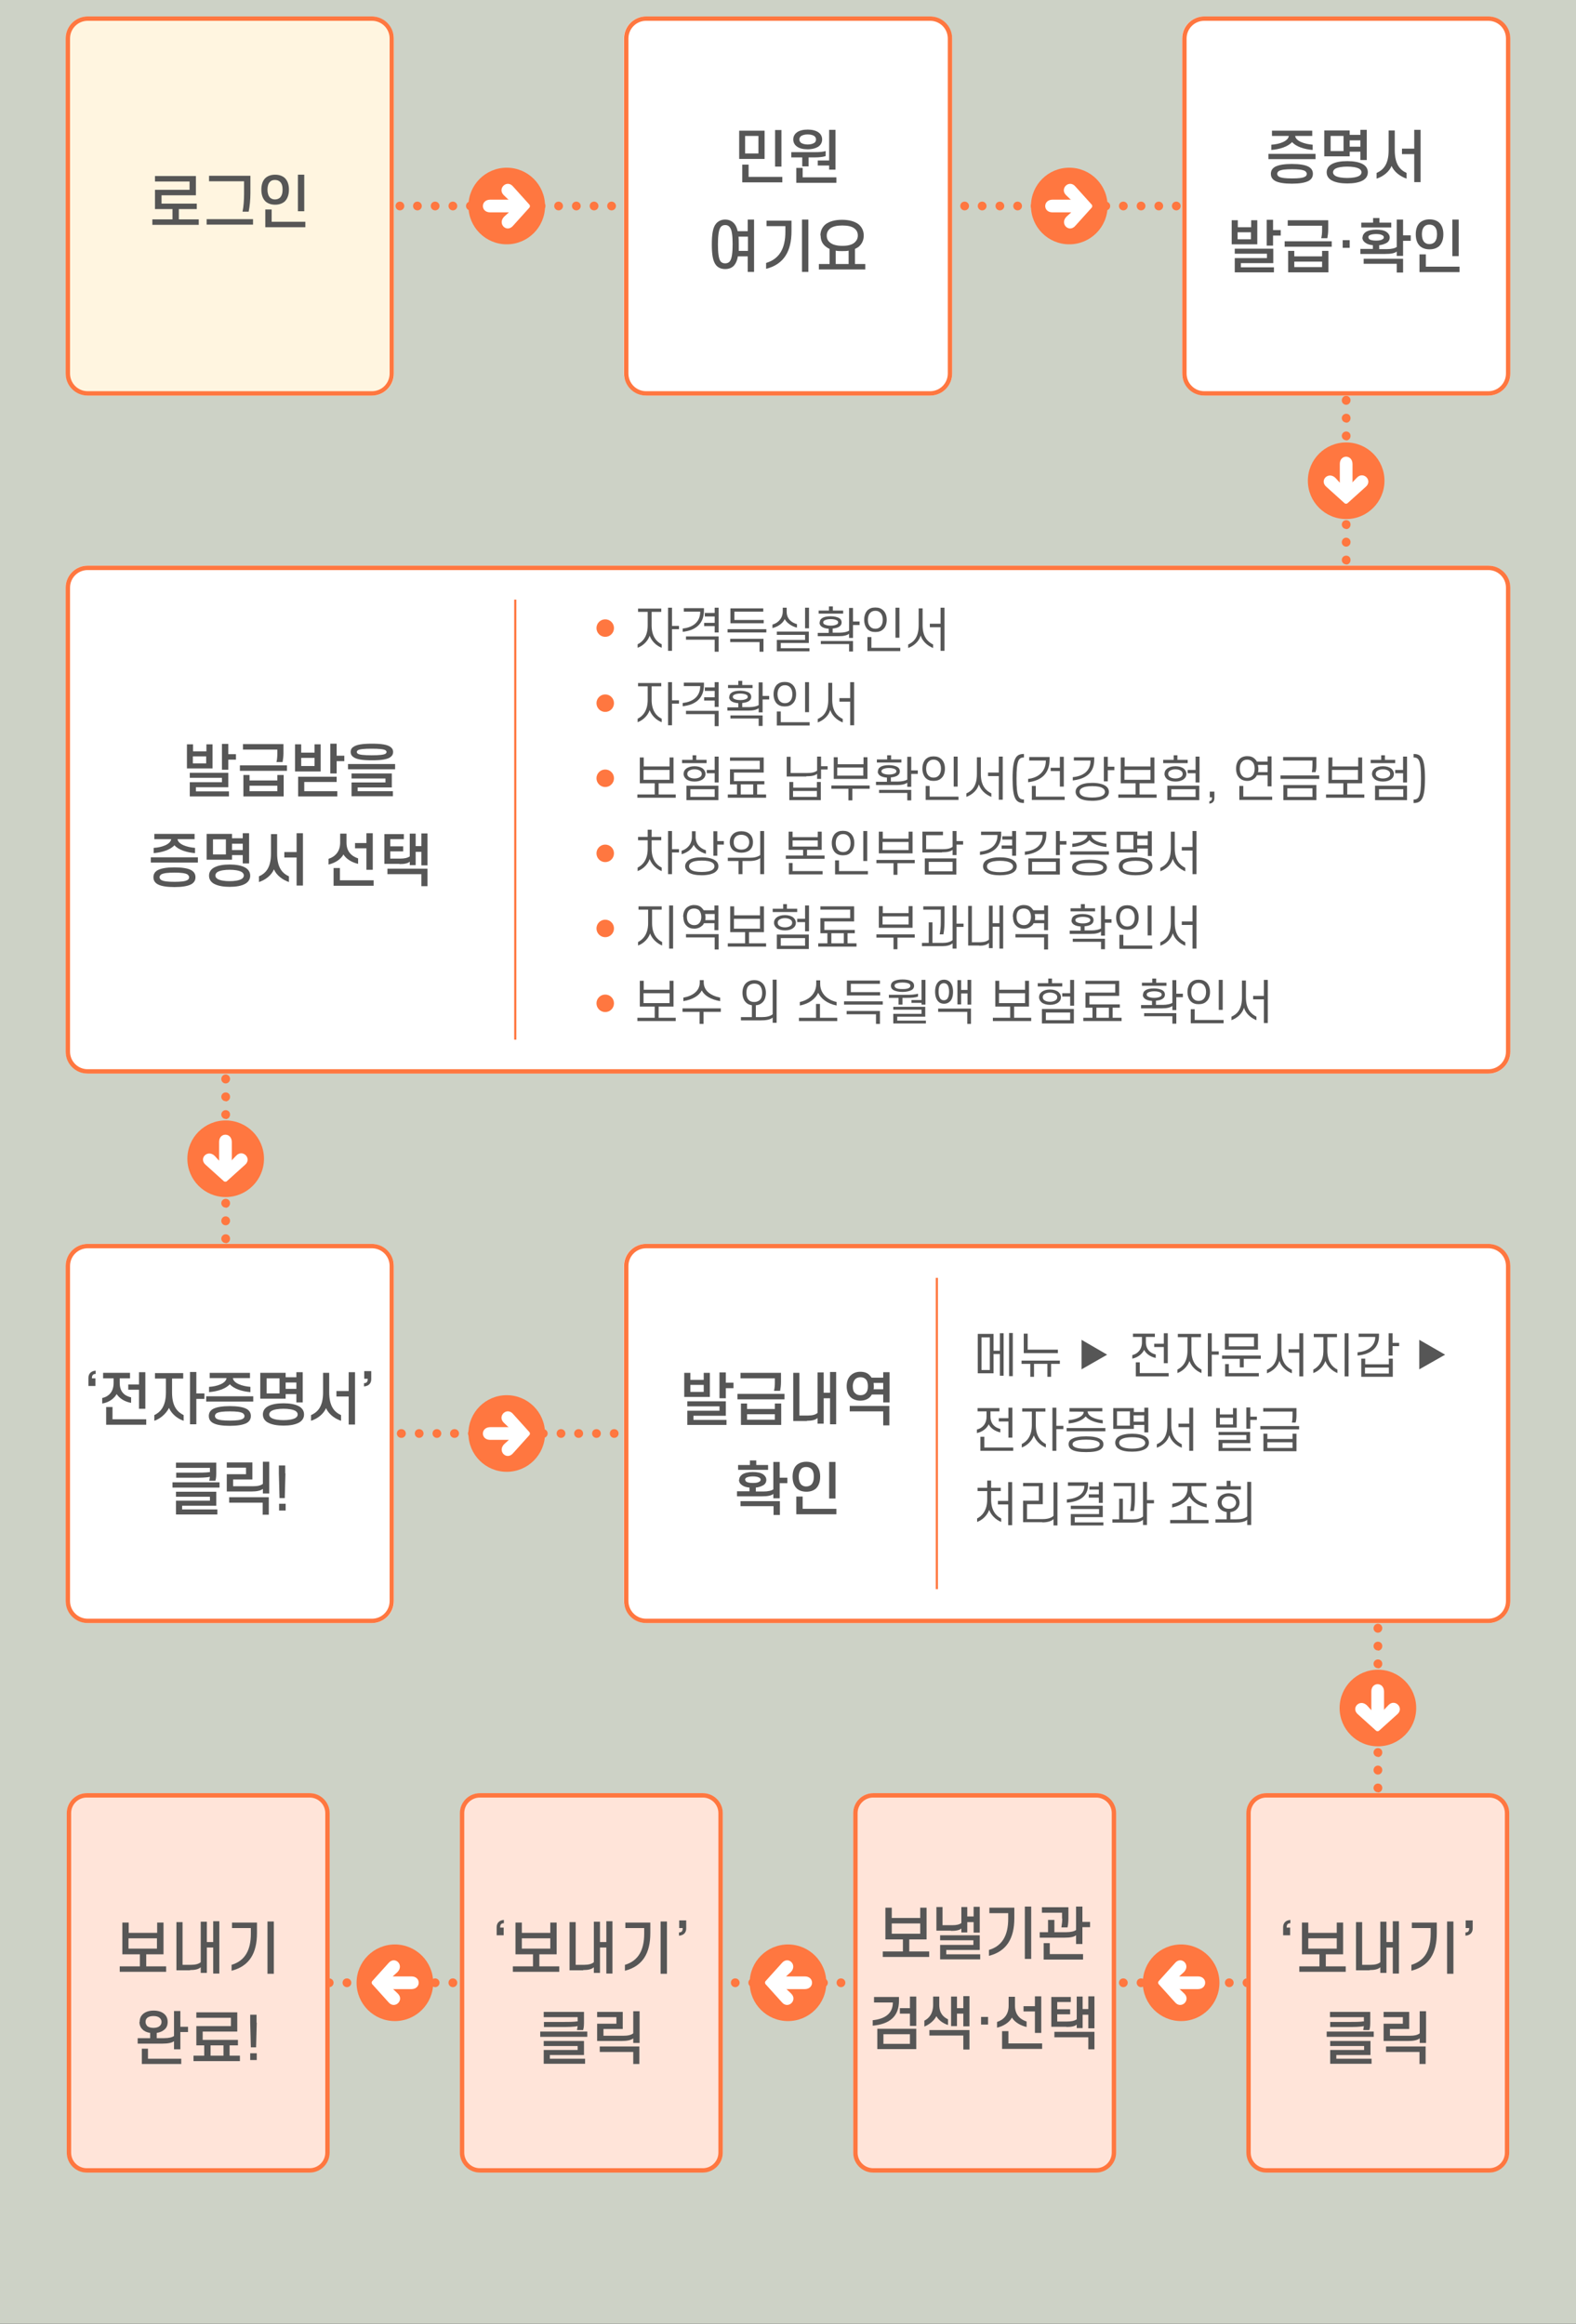 <svg xmlns="http://www.w3.org/2000/svg" viewBox="0 0 720 1061.5"><rect x="0" y="0" width="720" height="1061.5" fill="#333333" stroke="none"/><defs><style>      .cls-1, .cls-2 {        fill: #fff;      }      .cls-2 {        fill-rule: evenodd;      }      .cls-3 {        opacity: .8;      }      .cls-4 {        fill: #f4faeb;      }      .cls-5 {        fill: #fff5e0;      }      .cls-6 {        fill: #ffe4d9;      }      .cls-7 {        fill: #ff7740;      }      .cls-8 {        fill: #565656;      }    </style></defs><g><g id="_&#xB808;&#xC774;&#xC5B4;_1" data-name="&#xB808;&#xC774;&#xC5B4;_1"><g><g class="cls-3"><polygon class="cls-4" points="720 1061.5 0 1061.5 0 0 718.6 0 720 0 720 1061.5"></polygon></g><g><path class="cls-7" d="M37.6,907.7c-1.1,0-2-.9-2-2s.9-2,2-2h0c1.1,0,2,.9,2,2s-.9,2-2,2Z"></path><path class="cls-7" d="M674.5,907.7c-1.1,0-2-.9-2-2s.8-2,2-2h0c1.1,0,2,.9,2,2s-.9,2-2,2ZM666.4,907.7c-1.1,0-2-.9-2-2s.8-2,2-2h0c1.1,0,2,.9,2,2s-.9,2-2,2ZM658.4,907.7c-1.1,0-2-.9-2-2s.8-2,2-2h0c1.1,0,2,.9,2,2s-.9,2-2,2ZM650.3,907.7c-1.1,0-2-.9-2-2s.8-2,2-2h0c1.1,0,2,.9,2,2s-.9,2-2,2ZM642.2,907.7c-1.1,0-2-.9-2-2s.8-2,2-2h0c1.1,0,2,.9,2,2s-.9,2-2,2ZM634.2,907.7c-1.1,0-2-.9-2-2s.8-2,2-2h0c1.1,0,2,.9,2,2s-.9,2-2,2ZM626.1,907.7c-1.1,0-2-.9-2-2s.8-2,2-2h0c1.1,0,2,.9,2,2s-.9,2-2,2ZM618.1,907.7c-1.1,0-2-.9-2-2s.8-2,2-2h0c1.1,0,2,.9,2,2s-.9,2-2,2ZM610,907.7c-1.1,0-2-.9-2-2s.8-2,2-2h0c1.1,0,2,.9,2,2s-.9,2-2,2ZM601.9,907.7c-1.1,0-2-.9-2-2s.8-2,2-2h0c1.1,0,2,.9,2,2s-.9,2-2,2ZM593.9,907.7c-1.1,0-2-.9-2-2s.8-2,2-2h0c1.1,0,2,.9,2,2s-.9,2-2,2ZM585.8,907.7c-1.1,0-2-.9-2-2s.8-2,2-2h0c1.1,0,2,.9,2,2s-.9,2-2,2ZM577.7,907.7c-1.1,0-2-.9-2-2s.8-2,2-2h0c1.1,0,2,.9,2,2s-.9,2-2,2ZM569.7,907.7c-1.1,0-2-.9-2-2s.8-2,2-2h0c1.1,0,2,.9,2,2s-.9,2-2,2ZM561.6,907.7c-1.1,0-2-.9-2-2s.8-2,2-2h0c1.1,0,2,.9,2,2s-.9,2-2,2ZM553.6,907.7c-1.1,0-2-.9-2-2s.8-2,2-2h0c1.1,0,2,.9,2,2s-.9,2-2,2ZM545.5,907.7c-1.1,0-2-.9-2-2s.8-2,2-2h0c1.1,0,2,.9,2,2s-.9,2-2,2ZM537.4,907.7c-1.1,0-2-.9-2-2s.8-2,2-2h0c1.1,0,2,.9,2,2s-.9,2-2,2ZM529.4,907.7c-1.1,0-2-.9-2-2s.8-2,2-2h0c1.1,0,2,.9,2,2s-.9,2-2,2ZM521.3,907.7c-1.1,0-2-.9-2-2s.8-2,2-2h0c1.1,0,2,.9,2,2s-.9,2-2,2ZM513.2,907.7c-1.1,0-2-.9-2-2s.8-2,2-2h0c1.1,0,2,.9,2,2s-.9,2-2,2ZM505.2,907.7c-1.1,0-2-.9-2-2s.8-2,2-2h0c1.1,0,2,.9,2,2s-.9,2-2,2ZM497.1,907.7c-1.1,0-2-.9-2-2s.8-2,2-2h0c1.1,0,2,.9,2,2s-.9,2-2,2ZM489.1,907.7c-1.1,0-2-.9-2-2s.8-2,2-2h0c1.1,0,2,.9,2,2s-.9,2-2,2ZM481,907.7c-1.1,0-2-.9-2-2s.8-2,2-2h0c1.1,0,2,.9,2,2s-.9,2-2,2ZM472.9,907.7c-1.1,0-2-.9-2-2s.8-2,2-2h0c1.1,0,2,.9,2,2s-.9,2-2,2ZM464.9,907.7c-1.1,0-2-.9-2-2s.8-2,2-2h0c1.1,0,2,.9,2,2s-.9,2-2,2ZM456.8,907.7c-1.1,0-2-.9-2-2s.8-2,2-2h0c1.1,0,2,.9,2,2s-.9,2-2,2ZM448.7,907.7c-1.1,0-2-.9-2-2s.8-2,2-2h0c1.1,0,2,.9,2,2s-.9,2-2,2ZM440.7,907.7c-1.1,0-2-.9-2-2s.8-2,2-2h0c1.1,0,2,.9,2,2s-.9,2-2,2ZM432.6,907.7c-1.1,0-2-.9-2-2s.8-2,2-2h0c1.1,0,2,.9,2,2s-.9,2-2,2ZM424.6,907.7c-1.1,0-2-.9-2-2s.8-2,2-2h0c1.1,0,2,.9,2,2s-.9,2-2,2ZM416.5,907.7c-1.1,0-2-.9-2-2s.8-2,2-2h0c1.1,0,2,.9,2,2s-.9,2-2,2ZM408.4,907.7c-1.1,0-2-.9-2-2s.8-2,2-2h0c1.1,0,2,.9,2,2s-.9,2-2,2ZM400.4,907.7c-1.1,0-2-.9-2-2s.8-2,2-2h0c1.1,0,2,.9,2,2s-.9,2-2,2ZM392.3,907.7c-1.1,0-2-.9-2-2s.8-2,2-2h0c1.1,0,2,.9,2,2s-.9,2-2,2ZM384.2,907.7c-1.1,0-2-.9-2-2s.8-2,2-2h0c1.1,0,2,.9,2,2s-.9,2-2,2ZM376.2,907.7c-1.1,0-2-.9-2-2s.8-2,2-2h0c1.1,0,2,.9,2,2s-.9,2-2,2ZM368.1,907.7c-1.1,0-2-.9-2-2s.8-2,2-2h0c1.1,0,2,.9,2,2s-.9,2-2,2ZM360.1,907.7c-1.1,0-2-.9-2-2s.8-2,2-2h0c1.1,0,2,.9,2,2s-.9,2-2,2ZM352,907.7c-1.1,0-2-.9-2-2s.8-2,2-2h0c1.1,0,2,.9,2,2s-.9,2-2,2ZM343.9,907.7c-1.1,0-2-.9-2-2s.8-2,2-2h0c1.1,0,2,.9,2,2s-.9,2-2,2ZM335.9,907.7c-1.1,0-2-.9-2-2s.8-2,2-2h0c1.1,0,2,.9,2,2s-.9,2-2,2ZM327.8,907.7c-1.1,0-2-.9-2-2s.8-2,2-2h0c1.1,0,2,.9,2,2s-.9,2-2,2ZM319.7,907.7c-1.1,0-2-.9-2-2s.8-2,2-2h0c1.1,0,2,.9,2,2s-.9,2-2,2ZM311.7,907.7c-1.1,0-2-.9-2-2s.8-2,2-2h0c1.1,0,2,.9,2,2s-.9,2-2,2ZM303.6,907.7c-1.1,0-2-.9-2-2s.8-2,2-2h0c1.1,0,2,.9,2,2s-.9,2-2,2ZM295.6,907.7c-1.1,0-2-.9-2-2s.8-2,2-2h0c1.1,0,2,.9,2,2s-.9,2-2,2ZM287.5,907.7c-1.1,0-2-.9-2-2s.8-2,2-2h0c1.1,0,2,.9,2,2s-.9,2-2,2ZM279.4,907.7c-1.1,0-2-.9-2-2s.8-2,2-2h0c1.1,0,2,.9,2,2s-.9,2-2,2ZM271.4,907.7c-1.1,0-2-.9-2-2s.8-2,2-2h0c1.1,0,2,.9,2,2s-.9,2-2,2ZM263.3,907.7c-1.1,0-2-.9-2-2s.8-2,2-2h0c1.1,0,2,.9,2,2s-.9,2-2,2ZM255.2,907.7c-1.1,0-2-.9-2-2s.8-2,2-2h0c1.1,0,2,.9,2,2s-.9,2-2,2ZM247.2,907.7c-1.1,0-2-.9-2-2s.8-2,2-2h0c1.1,0,2,.9,2,2s-.9,2-2,2ZM239.1,907.7c-1.1,0-2-.9-2-2s.8-2,2-2h0c1.1,0,2,.9,2,2s-.9,2-2,2ZM231.1,907.7c-1.1,0-2-.9-2-2s.8-2,2-2h0c1.1,0,2,.9,2,2s-.9,2-2,2ZM223,907.7c-1.1,0-2-.9-2-2s.8-2,2-2h0c1.1,0,2,.9,2,2s-.9,2-2,2ZM214.9,907.7c-1.1,0-2-.9-2-2s.8-2,2-2h0c1.1,0,2,.9,2,2s-.9,2-2,2ZM206.9,907.7c-1.1,0-2-.9-2-2s.8-2,2-2h0c1.1,0,2,.9,2,2s-.9,2-2,2ZM198.8,907.7c-1.1,0-2-.9-2-2s.8-2,2-2h0c1.1,0,2,.9,2,2s-.9,2-2,2ZM190.7,907.7c-1.1,0-2-.9-2-2s.8-2,2-2h0c1.1,0,2,.9,2,2s-.9,2-2,2ZM182.7,907.7c-1.1,0-2-.9-2-2s.8-2,2-2h0c1.1,0,2,.9,2,2s-.9,2-2,2ZM174.6,907.7c-1.1,0-2-.9-2-2s.8-2,2-2h0c1.1,0,2,.9,2,2s-.9,2-2,2ZM166.6,907.7c-1.1,0-2-.9-2-2s.8-2,2-2h0c1.1,0,2,.9,2,2s-.9,2-2,2ZM158.5,907.7c-1.1,0-2-.9-2-2s.8-2,2-2h0c1.1,0,2,.9,2,2s-.9,2-2,2ZM150.4,907.7c-1.1,0-2-.9-2-2s.8-2,2-2h0c1.1,0,2,.9,2,2s-.9,2-2,2ZM142.4,907.7c-1.1,0-2-.9-2-2s.8-2,2-2h0c1.1,0,2,.9,2,2s-.9,2-2,2ZM134.3,907.7c-1.1,0-2-.9-2-2s.8-2,2-2h0c1.1,0,2,.9,2,2s-.9,2-2,2ZM126.2,907.7c-1.1,0-2-.9-2-2s.8-2,2-2h0c1.1,0,2,.9,2,2s-.9,2-2,2ZM118.2,907.7c-1.1,0-2-.9-2-2s.8-2,2-2h0c1.1,0,2,.9,2,2s-.9,2-2,2ZM110.1,907.7c-1.1,0-2-.9-2-2s.8-2,2-2h0c1.1,0,2,.9,2,2s-.9,2-2,2ZM102.1,907.7c-1.1,0-2-.9-2-2s.8-2,2-2h0c1.1,0,2,.9,2,2s-.9,2-2,2ZM94,907.7c-1.1,0-2-.9-2-2s.8-2,2-2h0c1.1,0,2,.9,2,2s-.9,2-2,2ZM85.9,907.7c-1.1,0-2-.9-2-2s.8-2,2-2h0c1.1,0,2,.9,2,2s-.9,2-2,2ZM77.9,907.7c-1.1,0-2-.9-2-2s.8-2,2-2h0c1.1,0,2,.9,2,2s-.9,2-2,2ZM69.8,907.7c-1.1,0-2-.9-2-2s.8-2,2-2h0c1.1,0,2,.9,2,2s-.9,2-2,2ZM61.7,907.7c-1.1,0-2-.9-2-2s.8-2,2-2h0c1.1,0,2,.9,2,2s-.9,2-2,2ZM53.7,907.7c-1.1,0-2-.9-2-2s.8-2,2-2h0c1.1,0,2,.9,2,2s-.9,2-2,2ZM45.6,907.7c-1.1,0-2-.9-2-2s.8-2,2-2h0c1.1,0,2,.9,2,2s-.9,2-2,2Z"></path><path class="cls-7" d="M682.5,907.7c-1.1,0-2-.9-2-2s.9-2,2-2h0c1.1,0,2,.9,2,2s-.9,2-2,2Z"></path></g><path class="cls-7" d="M629.5,834.9c-1.1,0-2-.9-2-2s.9-2,2-2,2,.8,2,2h0c0,1.2-.9,2.1-2,2.1ZM629.5,826.8c-1.1,0-2-.9-2-2h0c0-1.2.9-2.1,2-2.1s2,.9,2,2h0c0,1.2-.9,2.1-2,2.1ZM629.5,818.7c-1.1,0-2-.9-2-2s.9-2,2-2,2,.8,2,2h0c0,1.2-.9,2.1-2,2.1ZM629.5,810.6c-1.1,0-2-.9-2-2h0c0-1.2.9-2.1,2-2.1s2,.9,2,2h0c0,1.2-.9,2.1-2,2.1ZM629.5,802.5c-1.1,0-2-.9-2-2s.9-2,2-2,2,.8,2,2h0c0,1.2-.9,2.1-2,2.1ZM629.5,794.4c-1.1,0-2-.9-2-2s.9-2,2-2,2,.8,2,2h0c0,1.2-.9,2.1-2,2.1ZM629.5,786.3c-1.1,0-2-.9-2-2h0c0-1.2.9-2.1,2-2.1s2,.9,2,2h0c0,1.2-.9,2.1-2,2.1ZM629.5,778.2c-1.1,0-2-.9-2-2s.9-2,2-2,2,.8,2,2h0c0,1.2-.9,2.1-2,2.1ZM629.5,770.1c-1.1,0-2-.9-2-2h0c0-1.2.9-2.1,2-2.1s2,.9,2,2h0c0,1.2-.9,2.1-2,2.1ZM629.5,762c-1.1,0-2-.9-2-2s.9-2,2-2,2,.8,2,2h0c0,1.2-.9,2.1-2,2.1ZM629.5,753.9c-1.1,0-2-.9-2-2s.9-2,2-2,2,.8,2,2h0c0,1.2-.9,2.1-2,2.1ZM629.5,745.8c-1.1,0-2-.9-2-2h0c0-1.2.9-2.1,2-2.1s2,.9,2,2h0c0,1.2-.9,2.1-2,2.1ZM629.5,737.7c-1.1,0-2-.9-2-2s.9-2,2-2,2,.8,2,2h0c0,1.2-.9,2.1-2,2.1ZM629.5,729.6c-1.1,0-2-.9-2-2h0c0-1.2.9-2.1,2-2.1s2,.9,2,2h0c0,1.2-.9,2.1-2,2.1ZM629.5,721.5c-1.1,0-2-.9-2-2s.9-2,2-2,2,.8,2,2h0c0,1.2-.9,2.1-2,2.1Z"></path><g><circle class="cls-7" cx="629.5" cy="780.2" r="17.5"></circle><path class="cls-2" d="M632.3,781.2v-8.5c0-4.5-5.8-4.5-5.8-.1v8.6c-.6-.7-1.3-1.4-2-2.2-3.3-3.2-7.6,1.3-4,4.2l8.1,7.3c.4.4,1.1.4,1.5,0l8.1-7.3c3.6-2.9-.9-7.5-3.9-4.3l-2.1,2.2h0Z"></path></g><g><rect class="cls-6" x="569.5" y="819.1" width="120" height="173.2" rx="9.1" ry="9.1"></rect><path class="cls-7" d="M680.4,821.1c3.9,0,7.1,3.2,7.1,7.1v155.1c0,3.9-3.2,7.1-7.1,7.1h-101.9c-3.9,0-7.1-3.2-7.1-7.1v-155.1c0-3.9,3.2-7.1,7.1-7.1h101.9M680.4,819.1h-101.9c-5,0-9.1,4.1-9.1,9.1v155.1c0,5,4.1,9.1,9.1,9.1h101.9c5,0,9.1-4.1,9.1-9.1v-155.1c0-5-4.1-9.1-9.1-9.1h0Z"></path></g><g><rect class="cls-6" x="210.2" y="819.1" width="120" height="173.2" rx="9.1" ry="9.1"></rect><path class="cls-7" d="M321.1,821.1c3.9,0,7.1,3.2,7.1,7.1v155.1c0,3.9-3.2,7.1-7.1,7.1h-101.9c-3.9,0-7.1-3.2-7.1-7.1v-155.1c0-3.9,3.2-7.1,7.1-7.1h101.9M321.1,819.1h-101.9c-5,0-9.1,4.1-9.1,9.1v155.1c0,5,4.1,9.1,9.1,9.1h101.9c5,0,9.1-4.1,9.1-9.1v-155.1c0-5-4.1-9.1-9.1-9.1h0Z"></path></g><g><rect class="cls-6" x="30.5" y="819.1" width="120" height="173.2" rx="9.1" ry="9.1"></rect><path class="cls-7" d="M141.5,821.1c3.9,0,7.1,3.2,7.1,7.1v155.1c0,3.9-3.2,7.1-7.1,7.1H39.6c-3.9,0-7.1-3.2-7.1-7.1v-155.1c0-3.9,3.2-7.1,7.1-7.1h101.9M141.5,819.1H39.6c-5,0-9.1,4.1-9.1,9.1v155.1c0,5,4.1,9.1,9.1,9.1h101.9c5,0,9.1-4.1,9.1-9.1v-155.1c0-5-4.1-9.1-9.1-9.1h0Z"></path></g><g><path class="cls-8" d="M589.5,877.1v1.4c-1.3,0-1.7.7-1.7,2h1.6v3.5h-3.2v-3.7c0-1.9,1.2-3.2,3.4-3.3Z"></path><path class="cls-8" d="M597.7,882.9h13v-4.7h2.9v14.5h-7.9v5.5h9.1v2.5h-21.2v-2.5h9.2v-5.5h-8v-14.5h2.9v4.7ZM610.7,890.1v-4.7h-13v4.7h13Z"></path><path class="cls-8" d="M625.7,900h-6.2v-22h2.8v19.5h3.9c2,0,3.5-.4,4.4-1.2v-18.5h2.8v9.3h2.9v-9.5h2.8v23.9h-2.8v-11.9h-2.9v11.6h-2.8v-2.6c-.9.9-2.6,1.3-4.9,1.3Z"></path><path class="cls-8" d="M653.6,883.3v-2.6h-8.6v-2.5h11.4v4.8c0,9.1-3.4,15.1-11.6,17.2v-2.7c6.1-1.8,8.8-6.7,8.8-14.2ZM664,877.7v23.9h-2.9v-23.9h2.9Z"></path><path class="cls-8" d="M669.5,884.1v-1.4c1.3,0,1.7-.7,1.7-2h-1.6v-3.5h3.2v3.7c0,1.9-1.2,3.2-3.4,3.3Z"></path><path class="cls-8" d="M606.1,930.4v-2.4h21.5v2.4h-21.5ZM623.1,923.1v-1.7h-15.5v-2.4h18.4v4.2c0,1.4,0,2.9-.4,4.1h-2.8c.1-.6.2-1.2.3-1.8-1.9.4-4.5.4-7.2.4h-8.2v-2.3h8.3c2.6,0,5.3,0,7.2-.3ZM610.5,938.7v1.7h16.1v2.3h-18.9v-6.3h15.5v-1.8h-15.5v-2.3h18.4v6.4h-15.5Z"></path><path class="cls-8" d="M643.1,932.3h-11v-7.9h8.8v-3h-8.8v-2.4h11.7v7.8h-8.8v3.1h8.9c2.2,0,3.7-.3,4.7-1.1v-10.1h2.9v14.5h-2.9v-2.1c-1,.8-2.7,1.2-5.4,1.2ZM648.5,942.9v-5.6h-15.3v-2.5h18.1v8h-2.9Z"></path></g><g><path class="cls-8" d="M230.2,877.1v1.4c-1.3,0-1.7.7-1.7,2h1.6v3.5h-3.2v-3.7c0-1.9,1.2-3.2,3.4-3.3Z"></path><path class="cls-8" d="M238.4,882.9h13v-4.7h2.9v14.5h-7.9v5.5h9.1v2.5h-21.2v-2.5h9.2v-5.5h-8v-14.5h2.9v4.7ZM251.4,890.1v-4.7h-13v4.7h13Z"></path><path class="cls-8" d="M266.4,900h-6.2v-22h2.8v19.5h3.9c2,0,3.5-.4,4.4-1.2v-18.5h2.8v9.3h2.9v-9.5h2.8v23.9h-2.8v-11.9h-2.9v11.6h-2.8v-2.6c-.9.9-2.6,1.3-4.9,1.3Z"></path><path class="cls-8" d="M294.3,883.3v-2.6h-8.6v-2.5h11.4v4.8c0,9.1-3.4,15.1-11.6,17.2v-2.7c6.1-1.8,8.8-6.7,8.8-14.2ZM304.7,877.7v23.9h-2.9v-23.9h2.9Z"></path><path class="cls-8" d="M310.2,884.1v-1.4c1.3,0,1.7-.7,1.7-2h-1.6v-3.5h3.2v3.7c0,1.9-1.2,3.2-3.4,3.3Z"></path><path class="cls-8" d="M246.8,930.4v-2.4h21.5v2.4h-21.5ZM263.9,923.1v-1.7h-15.5v-2.4h18.4v4.2c0,1.4,0,2.9-.4,4.1h-2.8c.1-.6.2-1.2.3-1.8-1.9.4-4.5.4-7.2.4h-8.2v-2.3h8.3c2.6,0,5.3,0,7.2-.3ZM251.2,938.7v1.7h16.1v2.3h-18.9v-6.3h15.5v-1.8h-15.5v-2.3h18.4v6.4h-15.5Z"></path><path class="cls-8" d="M283.8,932.3h-11v-7.9h8.8v-3h-8.8v-2.4h11.7v7.8h-8.8v3.1h8.9c2.2,0,3.7-.3,4.7-1.1v-10.1h2.9v14.5h-2.9v-2.1c-1,.8-2.7,1.2-5.4,1.2ZM289.3,942.9v-5.6h-15.3v-2.5h18.1v8h-2.9Z"></path></g><g><path class="cls-8" d="M58.8,882.9h13v-4.7h2.9v14.5h-7.9v5.5h9.1v2.5h-21.2v-2.5h9.2v-5.5h-8v-14.5h2.9v4.7ZM71.7,890.1v-4.7h-13v4.7h13Z"></path><path class="cls-8" d="M86.8,900h-6.2v-22h2.8v19.5h3.9c2,0,3.5-.4,4.4-1.2v-18.5h2.8v9.3h2.9v-9.5h2.8v23.9h-2.8v-11.9h-2.9v11.6h-2.8v-2.6c-.9.9-2.6,1.3-4.9,1.3Z"></path><path class="cls-8" d="M114.6,883.3v-2.6h-8.6v-2.5h11.4v4.8c0,9.1-3.4,15.1-11.6,17.2v-2.7c6.1-1.8,8.8-6.7,8.8-14.2ZM125.1,877.7v23.9h-2.9v-23.9h2.9Z"></path><path class="cls-8" d="M63.8,923.6c0-1.5.5-2.7,1.5-3.6,1.1-1,2.8-1.6,4.9-1.6s3.8.6,4.9,1.6c1,.9,1.5,2.1,1.5,3.6s-.5,2.7-1.5,3.5c-.9.8-2.1,1.3-3.5,1.5v2.4h3.4c2.2,0,3.7-.4,4.5-1v-11.4h2.9v7.2h3.5v2.4h-3.5v7.9h-2.9v-3.7c-1,.7-2.6,1.1-5.3,1.1h-11.3v-2.5h5.7v-2.4c-1.4-.2-2.6-.7-3.4-1.5-1-.9-1.5-2.1-1.5-3.5ZM82.9,942.8h-18.1v-7h2.8v4.6h15.2v2.5ZM66.5,923.6c0,.7.3,1.3.7,1.8.6.6,1.7.9,2.9.9s2.3-.3,2.9-.9c.5-.4.8-1.1.8-1.8s-.3-1.4-.8-1.8c-.6-.6-1.6-.9-2.9-.9s-2.3.3-2.9.9c-.5.4-.7,1.1-.7,1.8Z"></path><path class="cls-8" d="M92.6,927.9v3.9h16.1v2.5h-3.8v4.7h4.7v2.5h-21.2v-2.5h4.9v-4.7h-3.6v-8.8h15.8v-3.8h-15.8v-2.5h18.7v8.8h-15.8ZM102.1,934.3h-5.9v4.7h5.9v-4.7Z"></path><path class="cls-8" d="M117.3,941h-3v-3.1h3v3.1ZM117.3,923.9l-.3,11.3h-2.4l-.3-11.3v-3.6h2.9v3.6Z"></path></g><path class="cls-7" d="M103.1,584c-1.1,0-2-.9-2-2s.9-2,2-2,2,.8,2,2h0c0,1.2-.9,2.1-2,2.1ZM103.1,575.9c-1.1,0-2-.9-2-2h0c0-1.2.9-2.1,2-2.1s2,.9,2,2h0c0,1.2-.9,2.1-2,2.1ZM103.1,567.8c-1.1,0-2-.9-2-2s.9-2,2-2,2,.8,2,2h0c0,1.2-.9,2.1-2,2.1ZM103.1,559.7c-1.1,0-2-.9-2-2h0c0-1.2.9-2.1,2-2.1s2,.9,2,2h0c0,1.2-.9,2.1-2,2.1ZM103.1,551.6c-1.1,0-2-.9-2-2s.9-2,2-2,2,.8,2,2h0c0,1.2-.9,2.1-2,2.1ZM103.1,543.5c-1.1,0-2-.9-2-2s.9-2,2-2,2,.8,2,2h0c0,1.2-.9,2.1-2,2.1ZM103.1,535.4c-1.1,0-2-.9-2-2h0c0-1.2.9-2.1,2-2.1s2,.9,2,2h0c0,1.2-.9,2.1-2,2.1ZM103.1,527.3c-1.1,0-2-.9-2-2s.9-2,2-2,2,.8,2,2h0c0,1.2-.9,2.1-2,2.1ZM103.1,519.2c-1.1,0-2-.9-2-2h0c0-1.2.9-2.1,2-2.1s2,.9,2,2h0c0,1.2-.9,2.1-2,2.1ZM103.1,511.1c-1.1,0-2-.9-2-2s.9-2,2-2,2,.8,2,2h0c0,1.2-.9,2.1-2,2.1ZM103.1,503c-1.1,0-2-.9-2-2s.9-2,2-2,2,.8,2,2h0c0,1.2-.9,2.1-2,2.1ZM103.1,494.9c-1.1,0-2-.9-2-2h0c0-1.2.9-2.1,2-2.1s2,.9,2,2h0c0,1.2-.9,2.1-2,2.1ZM103.1,486.8c-1.1,0-2-.9-2-2s.9-2,2-2,2,.8,2,2h0c0,1.2-.9,2.1-2,2.1ZM103.1,478.7c-1.1,0-2-.9-2-2h0c0-1.2.9-2.1,2-2.1s2,.9,2,2h0c0,1.2-.9,2.1-2,2.1ZM103.1,470.6c-1.1,0-2-.9-2-2s.9-2,2-2,2,.8,2,2h0c0,1.2-.9,2.1-2,2.1Z"></path><g><path class="cls-7" d="M37.6,96.1c-1.1,0-2-.9-2-2s.9-2,2-2h0c1.1,0,2,.9,2,2s-.9,2-2,2Z"></path><path class="cls-7" d="M674.5,96.1c-1.1,0-2-.9-2-2s.8-2,2-2h0c1.1,0,2,.9,2,2s-.9,2-2,2ZM666.4,96.1c-1.1,0-2-.9-2-2s.8-2,2-2h0c1.1,0,2,.9,2,2s-.9,2-2,2ZM658.4,96.1c-1.1,0-2-.9-2-2s.8-2,2-2h0c1.1,0,2,.9,2,2s-.9,2-2,2ZM650.3,96.1c-1.1,0-2-.9-2-2s.8-2,2-2h0c1.1,0,2,.9,2,2s-.9,2-2,2ZM642.2,96.1c-1.1,0-2-.9-2-2s.8-2,2-2h0c1.1,0,2,.9,2,2s-.9,2-2,2ZM634.2,96.1c-1.1,0-2-.9-2-2s.8-2,2-2h0c1.1,0,2,.9,2,2s-.9,2-2,2ZM626.1,96.1c-1.1,0-2-.9-2-2s.8-2,2-2h0c1.1,0,2,.9,2,2s-.9,2-2,2ZM618.1,96.1c-1.1,0-2-.9-2-2s.8-2,2-2h0c1.1,0,2,.9,2,2s-.9,2-2,2ZM610,96.1c-1.1,0-2-.9-2-2s.8-2,2-2h0c1.1,0,2,.9,2,2s-.9,2-2,2ZM601.9,96.1c-1.1,0-2-.9-2-2s.8-2,2-2h0c1.1,0,2,.9,2,2s-.9,2-2,2ZM593.9,96.1c-1.1,0-2-.9-2-2s.8-2,2-2h0c1.1,0,2,.9,2,2s-.9,2-2,2ZM585.8,96.1c-1.1,0-2-.9-2-2s.8-2,2-2h0c1.1,0,2,.9,2,2s-.9,2-2,2ZM577.7,96.1c-1.1,0-2-.9-2-2s.8-2,2-2h0c1.1,0,2,.9,2,2s-.9,2-2,2ZM569.7,96.1c-1.1,0-2-.9-2-2s.8-2,2-2h0c1.1,0,2,.9,2,2s-.9,2-2,2ZM561.6,96.1c-1.1,0-2-.9-2-2s.8-2,2-2h0c1.1,0,2,.9,2,2s-.9,2-2,2ZM553.6,96.1c-1.1,0-2-.9-2-2s.8-2,2-2h0c1.1,0,2,.9,2,2s-.9,2-2,2ZM545.5,96.1c-1.1,0-2-.9-2-2s.8-2,2-2h0c1.1,0,2,.9,2,2s-.9,2-2,2ZM537.4,96.1c-1.1,0-2-.9-2-2s.8-2,2-2h0c1.1,0,2,.9,2,2s-.9,2-2,2ZM529.4,96.1c-1.1,0-2-.9-2-2s.8-2,2-2h0c1.1,0,2,.9,2,2s-.9,2-2,2ZM521.3,96.1c-1.1,0-2-.9-2-2s.8-2,2-2h0c1.1,0,2,.9,2,2s-.9,2-2,2ZM513.2,96.1c-1.1,0-2-.9-2-2s.8-2,2-2h0c1.1,0,2,.9,2,2s-.9,2-2,2ZM505.2,96.1c-1.1,0-2-.9-2-2s.8-2,2-2h0c1.1,0,2,.9,2,2s-.9,2-2,2ZM497.1,96.1c-1.1,0-2-.9-2-2s.8-2,2-2h0c1.1,0,2,.9,2,2s-.9,2-2,2ZM489.1,96.1c-1.1,0-2-.9-2-2s.8-2,2-2h0c1.1,0,2,.9,2,2s-.9,2-2,2ZM481,96.1c-1.1,0-2-.9-2-2s.8-2,2-2h0c1.1,0,2,.9,2,2s-.9,2-2,2ZM472.9,96.1c-1.1,0-2-.9-2-2s.8-2,2-2h0c1.1,0,2,.9,2,2s-.9,2-2,2ZM464.9,96.1c-1.1,0-2-.9-2-2s.8-2,2-2h0c1.1,0,2,.9,2,2s-.9,2-2,2ZM456.8,96.1c-1.1,0-2-.9-2-2s.8-2,2-2h0c1.1,0,2,.9,2,2s-.9,2-2,2ZM448.7,96.1c-1.1,0-2-.9-2-2s.8-2,2-2h0c1.1,0,2,.9,2,2s-.9,2-2,2ZM440.7,96.1c-1.1,0-2-.9-2-2s.8-2,2-2h0c1.1,0,2,.9,2,2s-.9,2-2,2ZM432.6,96.1c-1.1,0-2-.9-2-2s.8-2,2-2h0c1.1,0,2,.9,2,2s-.9,2-2,2ZM424.6,96.1c-1.1,0-2-.9-2-2s.8-2,2-2h0c1.1,0,2,.9,2,2s-.9,2-2,2ZM416.5,96.1c-1.1,0-2-.9-2-2s.8-2,2-2h0c1.1,0,2,.9,2,2s-.9,2-2,2ZM408.4,96.1c-1.1,0-2-.9-2-2s.8-2,2-2h0c1.1,0,2,.9,2,2s-.9,2-2,2ZM400.4,96.1c-1.1,0-2-.9-2-2s.8-2,2-2h0c1.1,0,2,.9,2,2s-.9,2-2,2ZM392.3,96.1c-1.1,0-2-.9-2-2s.8-2,2-2h0c1.1,0,2,.9,2,2s-.9,2-2,2ZM384.2,96.1c-1.1,0-2-.9-2-2s.8-2,2-2h0c1.1,0,2,.9,2,2s-.9,2-2,2ZM376.2,96.1c-1.1,0-2-.9-2-2s.8-2,2-2h0c1.1,0,2,.9,2,2s-.9,2-2,2ZM368.1,96.1c-1.1,0-2-.9-2-2s.8-2,2-2h0c1.1,0,2,.9,2,2s-.9,2-2,2ZM360.1,96.1c-1.1,0-2-.9-2-2s.8-2,2-2h0c1.1,0,2,.9,2,2s-.9,2-2,2ZM352,96.1c-1.1,0-2-.9-2-2s.8-2,2-2h0c1.1,0,2,.9,2,2s-.9,2-2,2ZM343.9,96.1c-1.1,0-2-.9-2-2s.8-2,2-2h0c1.1,0,2,.9,2,2s-.9,2-2,2ZM335.9,96.1c-1.1,0-2-.9-2-2s.8-2,2-2h0c1.1,0,2,.9,2,2s-.9,2-2,2ZM327.8,96.1c-1.1,0-2-.9-2-2s.8-2,2-2h0c1.1,0,2,.9,2,2s-.9,2-2,2ZM319.7,96.1c-1.1,0-2-.9-2-2s.8-2,2-2h0c1.1,0,2,.9,2,2s-.9,2-2,2ZM311.7,96.1c-1.1,0-2-.9-2-2s.8-2,2-2h0c1.1,0,2,.9,2,2s-.9,2-2,2ZM303.6,96.1c-1.1,0-2-.9-2-2s.8-2,2-2h0c1.1,0,2,.9,2,2s-.9,2-2,2ZM295.6,96.1c-1.1,0-2-.9-2-2s.8-2,2-2h0c1.1,0,2,.9,2,2s-.9,2-2,2ZM287.5,96.1c-1.1,0-2-.9-2-2s.8-2,2-2h0c1.1,0,2,.9,2,2s-.9,2-2,2ZM279.4,96.1c-1.1,0-2-.9-2-2s.8-2,2-2h0c1.1,0,2,.9,2,2s-.9,2-2,2ZM271.4,96.1c-1.1,0-2-.9-2-2s.8-2,2-2h0c1.1,0,2,.9,2,2s-.9,2-2,2ZM263.3,96.1c-1.1,0-2-.9-2-2s.8-2,2-2h0c1.1,0,2,.9,2,2s-.9,2-2,2ZM255.2,96.1c-1.1,0-2-.9-2-2s.8-2,2-2h0c1.1,0,2,.9,2,2s-.9,2-2,2ZM247.2,96.1c-1.1,0-2-.9-2-2s.8-2,2-2h0c1.1,0,2,.9,2,2s-.9,2-2,2ZM239.1,96.1c-1.1,0-2-.9-2-2s.8-2,2-2h0c1.1,0,2,.9,2,2s-.9,2-2,2ZM231.1,96.1c-1.1,0-2-.9-2-2s.8-2,2-2h0c1.1,0,2,.9,2,2s-.9,2-2,2ZM223,96.1c-1.1,0-2-.9-2-2s.8-2,2-2h0c1.1,0,2,.9,2,2s-.9,2-2,2ZM214.9,96.1c-1.1,0-2-.9-2-2s.8-2,2-2h0c1.1,0,2,.9,2,2s-.9,2-2,2ZM206.9,96.1c-1.1,0-2-.9-2-2s.8-2,2-2h0c1.1,0,2,.9,2,2s-.9,2-2,2ZM198.8,96.1c-1.1,0-2-.9-2-2s.8-2,2-2h0c1.1,0,2,.9,2,2s-.9,2-2,2ZM190.7,96.1c-1.1,0-2-.9-2-2s.8-2,2-2h0c1.1,0,2,.9,2,2s-.9,2-2,2ZM182.7,96.1c-1.1,0-2-.9-2-2s.8-2,2-2h0c1.1,0,2,.9,2,2s-.9,2-2,2ZM174.6,96.1c-1.1,0-2-.9-2-2s.8-2,2-2h0c1.1,0,2,.9,2,2s-.9,2-2,2ZM166.6,96.1c-1.1,0-2-.9-2-2s.8-2,2-2h0c1.1,0,2,.9,2,2s-.9,2-2,2ZM158.5,96.1c-1.1,0-2-.9-2-2s.8-2,2-2h0c1.1,0,2,.9,2,2s-.9,2-2,2ZM150.4,96.1c-1.1,0-2-.9-2-2s.8-2,2-2h0c1.1,0,2,.9,2,2s-.9,2-2,2ZM142.4,96.1c-1.1,0-2-.9-2-2s.8-2,2-2h0c1.1,0,2,.9,2,2s-.9,2-2,2ZM134.3,96.1c-1.1,0-2-.9-2-2s.8-2,2-2h0c1.1,0,2,.9,2,2s-.9,2-2,2ZM126.2,96.1c-1.1,0-2-.9-2-2s.8-2,2-2h0c1.1,0,2,.9,2,2s-.9,2-2,2ZM118.2,96.1c-1.1,0-2-.9-2-2s.8-2,2-2h0c1.1,0,2,.9,2,2s-.9,2-2,2ZM110.1,96.1c-1.1,0-2-.9-2-2s.8-2,2-2h0c1.1,0,2,.9,2,2s-.9,2-2,2ZM102.1,96.1c-1.1,0-2-.9-2-2s.8-2,2-2h0c1.1,0,2,.9,2,2s-.9,2-2,2ZM94,96.1c-1.1,0-2-.9-2-2s.8-2,2-2h0c1.1,0,2,.9,2,2s-.9,2-2,2ZM85.9,96.1c-1.1,0-2-.9-2-2s.8-2,2-2h0c1.1,0,2,.9,2,2s-.9,2-2,2ZM77.9,96.1c-1.1,0-2-.9-2-2s.8-2,2-2h0c1.1,0,2,.9,2,2s-.9,2-2,2ZM69.8,96.1c-1.1,0-2-.9-2-2s.8-2,2-2h0c1.1,0,2,.9,2,2s-.9,2-2,2ZM61.7,96.1c-1.1,0-2-.9-2-2s.8-2,2-2h0c1.1,0,2,.9,2,2s-.9,2-2,2ZM53.7,96.1c-1.1,0-2-.9-2-2s.8-2,2-2h0c1.1,0,2,.9,2,2s-.9,2-2,2ZM45.6,96.1c-1.1,0-2-.9-2-2s.8-2,2-2h0c1.1,0,2,.9,2,2s-.9,2-2,2Z"></path><path class="cls-7" d="M682.5,96.1c-1.1,0-2-.9-2-2s.9-2,2-2h0c1.1,0,2,.9,2,2s-.9,2-2,2Z"></path></g><g><rect class="cls-1" x="285" y="7.5" width="150" height="173.2" rx="10.1" ry="10.1"></rect><path class="cls-7" d="M424.9,9.5c4.5,0,8.1,3.6,8.1,8.1v153c0,4.5-3.6,8.1-8.1,8.1h-129.7c-4.5,0-8.1-3.6-8.1-8.1V17.6c0-4.5,3.6-8.1,8.1-8.1h129.7M424.9,7.5h-129.7c-5.6,0-10.1,4.5-10.1,10.1v153c0,5.6,4.5,10.1,10.1,10.1h129.7c5.6,0,10.1-4.5,10.1-10.1V17.6c0-5.6-4.5-10.1-10.1-10.1h0Z"></path></g><g><path class="cls-8" d="M349.3,72.6h-11.6v-12.9h11.6v12.9ZM357.4,83.3h-18.3v-8.1h2.9v5.6h15.4v2.5ZM346.5,70.1v-8h-6.1v8h6.1ZM357,76.1h-2.9v-16.7h2.9v16.7Z"></path><path class="cls-8" d="M369.4,71.9v4.1h-2.9v-4.1h-5v-2.4h10.8c1.9,0,3.6-.1,4.9-.5v2.3c-1.2.4-2.9.6-4.8.6h-3.1ZM362.4,63.7c0-1.3.6-2.4,1.5-3.1,1.2-1,3.1-1.4,5.1-1.4s3.8.4,5.1,1.4c.9.7,1.5,1.8,1.5,3.1s-.6,2.4-1.5,3.1c-1.2.9-3.1,1.4-5.1,1.4s-3.9-.4-5.1-1.4c-.9-.7-1.5-1.8-1.5-3.1ZM382.1,83.5h-18.3v-6.8h2.9v4.3h15.4v2.5ZM365.2,63.7c0,.7.3,1.1.7,1.5.7.5,1.8.8,3.1.8s2.4-.3,3.1-.8c.4-.3.7-.8.7-1.5s-.3-1.1-.7-1.5c-.7-.5-1.8-.8-3.1-.8s-2.4.3-3.1.8c-.4.4-.7.8-.7,1.5ZM381.7,77.5h-2.9v-1.9h-5.2v-2.3h5.2v-14h2.9v18.2Z"></path><path class="cls-8" d="M325.2,111.6c0-4.3.4-7.6,1.9-9.4,1-1.2,2.4-1.9,4.2-1.9s3.2.7,4.2,1.9c.7.8,1.2,2,1.5,3.4h4.6v-5.3h2.9v23.9h-2.9v-7.1h-4.5c-.3,1.7-.8,3-1.6,4-1,1.2-2.4,1.8-4.2,1.8s-3.2-.6-4.2-1.8c-1.5-1.9-1.9-5.1-1.9-9.4ZM334.7,111.6c0-3.8-.3-6.6-1.3-7.8-.5-.7-1.2-1-2.1-1s-1.6.3-2.1,1c-.9,1.3-1.2,4-1.2,7.8s.3,6.6,1.2,7.8c.5.6,1.2.9,2.1.9s1.6-.3,2.1-.9c1-1.3,1.3-4.1,1.3-7.8ZM337.4,108.1c.1,1.1.1,2.3.1,3.5s0,2.1,0,3h4.2v-6.5h-4.3Z"></path><path class="cls-8" d="M358.8,105.9v-2.6h-8.6v-2.5h11.4v4.8c0,9.1-3.4,15.1-11.6,17.2v-2.7c6.1-1.8,8.8-6.7,8.8-14.2ZM369.3,100.3v23.9h-2.9v-23.9h2.9Z"></path><path class="cls-8" d="M374.8,107.6c0-2.2.9-3.9,2.3-5.1,1.8-1.4,4.4-2.1,7.6-2.1s5.8.7,7.6,2.1c1.4,1.2,2.3,2.9,2.3,5.1s-.9,3.9-2.3,5.1c-.5.4-1.1.7-1.7,1v6.9h4.7v2.5h-21.2v-2.5h4.9v-6.9c-.7-.3-1.3-.7-1.8-1.1-1.5-1.2-2.3-2.8-2.3-5.1ZM377.7,107.6c0,1.4.5,2.4,1.5,3.2,1.2,1,3.2,1.5,5.6,1.5s4.3-.4,5.6-1.5c.9-.8,1.5-1.8,1.5-3.2s-.5-2.4-1.5-3.2c-1.2-1-3.2-1.4-5.6-1.4s-4.3.4-5.6,1.4c-.9.8-1.5,1.8-1.5,3.2ZM387.7,114.5c-.9.2-1.9.2-3,.2s-2,0-2.9-.2v6.1h5.9v-6.1Z"></path></g><g><circle class="cls-7" cx="231.5" cy="94.1" r="17.5"></circle><path class="cls-2" d="M232.5,91.2h-8.5c-4.5,0-4.5,5.8-.1,5.8h8.6c-.7.6-1.4,1.3-2.2,2-3.2,3.3,1.3,7.6,4.2,4l7.3-8.1c.4-.4.4-1.1,0-1.5l-7.3-8.1c-2.9-3.6-7.5.9-4.3,3.9l2.2,2.1h0Z"></path></g><path class="cls-7" d="M677.5,656.8c-1.1,0-2-.9-2-2s.8-2,2-2h0c1.1,0,2,.9,2,2s-.9,2-2,2ZM669.4,656.8h-.1c-1.1,0-2-.9-2-2s.9-2,2-2h.1c1.1,0,2,.9,2,2s-.9,2-2,2ZM661.3,656.8c-1.1,0-2-.9-2-2s.8-2,2-2h0c1.1,0,2,.9,2,2s-.9,2-2,2ZM653.2,656.8h-.1c-1.1,0-2-.9-2-2s.9-2,2-2h.1c1.1,0,2,.9,2,2s-.9,2-2,2ZM645.1,656.8c-1.1,0-2-.9-2-2s.8-2,2-2h0c1.1,0,2,.9,2,2s-.9,2-2,2ZM637,656.8c-1.1,0-2-.9-2-2s.8-2,2-2h0c1.1,0,2,.9,2,2s-.9,2-2,2ZM628.9,656.8h-.1c-1.1,0-2-.9-2-2s.9-2,2-2h.1c1.1,0,2,.9,2,2s-.9,2-2,2ZM620.8,656.8c-1.1,0-2-.9-2-2s.8-2,2-2h0c1.1,0,2,.9,2,2s-.9,2-2,2ZM612.7,656.8h-.1c-1.1,0-2-.9-2-2s.9-2,2-2h.1c1.1,0,2,.9,2,2s-.9,2-2,2ZM604.6,656.8c-1.1,0-2-.9-2-2s.8-2,2-2h0c1.1,0,2,.9,2,2s-.9,2-2,2ZM596.5,656.8c-1.1,0-2-.9-2-2s.8-2,2-2h0c1.1,0,2,.9,2,2s-.9,2-2,2ZM588.4,656.8h-.1c-1.1,0-2-.9-2-2s.9-2,2-2h.1c1.1,0,2,.9,2,2s-.9,2-2,2ZM580.3,656.8c-1.1,0-2-.9-2-2s.8-2,2-2h0c1.1,0,2,.9,2,2s-.9,2-2,2ZM572.2,656.8c-1.1,0-2-.9-2-2s.8-2,2-2h0c1.1,0,2,.9,2,2s-.9,2-2,2ZM564.1,656.8h-.1c-1.1,0-2-.9-2-2s.9-2,2-2h.1c1.1,0,2,.9,2,2s-.9,2-2,2ZM556,656.8c-1.1,0-2-.9-2-2s.8-2,2-2h0c1.1,0,2,.9,2,2s-.9,2-2,2ZM547.9,656.8h-.1c-1.1,0-2-.9-2-2s.9-2,2-2h.1c1.1,0,2,.9,2,2s-.9,2-2,2ZM539.8,656.8c-1.1,0-2-.9-2-2s.8-2,2-2h0c1.1,0,2,.9,2,2s-.9,2-2,2ZM531.7,656.8c-1.1,0-2-.9-2-2s.8-2,2-2h0c1.1,0,2,.9,2,2s-.9,2-2,2ZM523.6,656.8h-.1c-1.1,0-2-.9-2-2s.9-2,2-2h.1c1.1,0,2,.9,2,2s-.9,2-2,2ZM515.5,656.8c-1.1,0-2-.9-2-2s.8-2,2-2h0c1.1,0,2,.9,2,2s-.9,2-2,2ZM507.4,656.8h-.1c-1.1,0-2-.9-2-2s.9-2,2-2h.1c1.1,0,2,.9,2,2s-.9,2-2,2ZM499.3,656.8c-1.1,0-2-.9-2-2s.8-2,2-2h0c1.1,0,2,.9,2,2s-.9,2-2,2ZM491.2,656.8c-1.1,0-2-.9-2-2s.8-2,2-2h0c1.1,0,2,.9,2,2s-.9,2-2,2ZM483.1,656.8h-.1c-1.1,0-2-.9-2-2s.9-2,2-2h.1c1.1,0,2,.9,2,2s-.9,2-2,2ZM475,656.8c-1.1,0-2-.9-2-2s.8-2,2-2h0c1.1,0,2,.9,2,2s-.9,2-2,2ZM466.9,656.8h-.1c-1.1,0-2-.9-2-2s.9-2,2-2h.1c1.1,0,2,.9,2,2s-.9,2-2,2ZM458.8,656.8c-1.1,0-2-.9-2-2s.8-2,2-2h0c1.1,0,2,.9,2,2s-.9,2-2,2ZM450.7,656.8c-1.1,0-2-.9-2-2s.8-2,2-2h0c1.1,0,2,.9,2,2s-.9,2-2,2ZM442.6,656.8h-.1c-1.1,0-2-.9-2-2s.9-2,2-2h.1c1.1,0,2,.9,2,2s-.9,2-2,2ZM434.5,656.8c-1.1,0-2-.9-2-2s.8-2,2-2h0c1.1,0,2,.9,2,2s-.9,2-2,2ZM426.4,656.8h-.1c-1.1,0-2-.9-2-2s.9-2,2-2h.1c1.1,0,2,.9,2,2s-.9,2-2,2ZM418.3,656.8c-1.1,0-2-.9-2-2s.8-2,2-2h0c1.1,0,2,.9,2,2s-.9,2-2,2ZM410.2,656.8c-1.1,0-2-.9-2-2s.8-2,2-2h0c1.1,0,2,.9,2,2s-.9,2-2,2ZM402.1,656.8h-.1c-1.1,0-2-.9-2-2s.9-2,2-2h.1c1.1,0,2,.9,2,2s-.9,2-2,2ZM394,656.8c-1.1,0-2-.9-2-2s.8-2,2-2h0c1.1,0,2,.9,2,2s-.9,2-2,2ZM385.9,656.8h-.1c-1.1,0-2-.9-2-2s.9-2,2-2h.1c1.1,0,2,.9,2,2s-.9,2-2,2ZM377.8,656.8c-1.1,0-2-.9-2-2s.8-2,2-2h0c1.1,0,2,.9,2,2s-.9,2-2,2ZM369.7,656.8c-1.1,0-2-.9-2-2s.8-2,2-2h0c1.1,0,2,.9,2,2s-.9,2-2,2ZM361.6,656.8h-.1c-1.1,0-2-.9-2-2s.9-2,2-2h.1c1.1,0,2,.9,2,2s-.9,2-2,2ZM353.5,656.8c-1.1,0-2-.9-2-2s.8-2,2-2h0c1.1,0,2,.9,2,2s-.9,2-2,2ZM345.4,656.8h-.1c-1.1,0-2-.9-2-2s.9-2,2-2h.1c1.1,0,2,.9,2,2s-.9,2-2,2ZM337.3,656.8c-1.1,0-2-.9-2-2s.8-2,2-2h0c1.1,0,2,.9,2,2s-.9,2-2,2ZM329.2,656.8h-.1c-1.1,0-2-.9-2-2s.9-2,2-2h.1c1.1,0,2,.9,2,2s-.9,2-2,2ZM321.1,656.8c-1.1,0-2-.9-2-2s.8-2,2-2h0c1.1,0,2,.9,2,2s-.9,2-2,2ZM313,656.8c-1.1,0-2-.9-2-2s.8-2,2-2h0c1.1,0,2,.9,2,2s-.9,2-2,2ZM304.9,656.8h-.1c-1.1,0-2-.9-2-2s.9-2,2-2h.1c1.1,0,2,.9,2,2s-.9,2-2,2ZM296.8,656.8c-1.1,0-2-.9-2-2s.8-2,2-2h0c1.1,0,2,.9,2,2s-.9,2-2,2ZM288.7,656.8h-.1c-1.1,0-2-.9-2-2s.9-2,2-2h.1c1.1,0,2,.9,2,2s-.9,2-2,2ZM280.6,656.8c-1.1,0-2-.9-2-2s.8-2,2-2h0c1.1,0,2,.9,2,2s-.9,2-2,2ZM272.5,656.8c-1.1,0-2-.9-2-2s.8-2,2-2h0c1.1,0,2,.9,2,2s-.9,2-2,2ZM264.4,656.8h-.1c-1.1,0-2-.9-2-2s.9-2,2-2h.1c1.1,0,2,.9,2,2s-.9,2-2,2ZM256.3,656.8c-1.1,0-2-.9-2-2s.8-2,2-2h0c1.1,0,2,.9,2,2s-.9,2-2,2ZM248.2,656.8h-.1c-1.1,0-2-.9-2-2s.9-2,2-2h.1c1.1,0,2,.9,2,2s-.9,2-2,2ZM240.1,656.8c-1.1,0-2-.9-2-2s.8-2,2-2h0c1.1,0,2,.9,2,2s-.9,2-2,2ZM232,656.8c-1.1,0-2-.9-2-2s.8-2,2-2h0c1.1,0,2,.9,2,2s-.9,2-2,2ZM223.9,656.8h-.1c-1.1,0-2-.9-2-2s.9-2,2-2h.1c1.1,0,2,.9,2,2s-.9,2-2,2ZM215.8,656.8c-1.1,0-2-.9-2-2s.8-2,2-2h0c1.1,0,2,.9,2,2s-.9,2-2,2ZM207.7,656.8h-.1c-1.1,0-2-.9-2-2s.9-2,2-2h.1c1.1,0,2,.9,2,2s-.9,2-2,2ZM199.6,656.8c-1.1,0-2-.9-2-2s.8-2,2-2h0c1.1,0,2,.9,2,2s-.9,2-2,2ZM191.5,656.8c-1.1,0-2-.9-2-2s.8-2,2-2h0c1.1,0,2,.9,2,2s-.9,2-2,2ZM183.4,656.8h-.1c-1.1,0-2-.9-2-2s.9-2,2-2h.1c1.1,0,2,.9,2,2s-.9,2-2,2ZM175.3,656.8c-1.1,0-2-.9-2-2s.8-2,2-2h0c1.1,0,2,.9,2,2s-.9,2-2,2ZM167.2,656.8h-.1c-1.1,0-2-.9-2-2s.9-2,2-2h.1c1.1,0,2,.9,2,2s-.9,2-2,2ZM159.1,656.8c-1.1,0-2-.9-2-2s.8-2,2-2h0c1.1,0,2,.9,2,2s-.9,2-2,2ZM151,656.8h-.1c-1.1,0-2-.9-2-2s.9-2,2-2h.1c1.1,0,2,.9,2,2s-.9,2-2,2ZM142.9,656.8h-.1c-1.1,0-2-.9-2-2s.9-2,2-2h.1c1.1,0,2,.9,2,2s-.9,2-2,2ZM134.8,656.8c-1.1,0-2-.9-2-2s.8-2,2-2h0c1.1,0,2,.9,2,2s-.9,2-2,2ZM126.7,656.8h-.1c-1.1,0-2-.9-2-2s.9-2,2-2h.1c1.1,0,2,.9,2,2s-.9,2-2,2ZM118.6,656.8h-.1c-1.1,0-2-.9-2-2s.9-2,2-2h.1c1.1,0,2,.9,2,2s-.9,2-2,2ZM110.5,656.8h-.1c-1.1,0-2-.9-2-2s.9-2,2-2h.1c1.1,0,2,.9,2,2s-.9,2-2,2ZM102.4,656.8h-.1c-1.1,0-2-.9-2-2s.9-2,2-2h.1c1.1,0,2,.9,2,2s-.9,2-2,2ZM94.3,656.8c-1.1,0-2-.9-2-2s.8-2,2-2h0c1.1,0,2,.9,2,2s-.9,2-2,2ZM86.2,656.8h-.1c-1.1,0-2-.9-2-2s.9-2,2-2h.1c1.1,0,2,.9,2,2s-.9,2-2,2ZM78.1,656.8h-.1c-1.1,0-2-.9-2-2s.9-2,2-2h.1c1.1,0,2,.9,2,2s-.9,2-2,2ZM70,656.8h-.1c-1.1,0-2-.9-2-2s.9-2,2-2h.1c1.1,0,2,.9,2,2s-.9,2-2,2ZM61.9,656.8h-.1c-1.1,0-2-.9-2-2s.9-2,2-2h.1c1.1,0,2,.9,2,2s-.9,2-2,2ZM53.8,656.8c-1.1,0-2-.9-2-2s.8-2,2-2h0c1.1,0,2,.9,2,2s-.9,2-2,2ZM45.7,656.8h-.1c-1.1,0-2-.9-2-2s.9-2,2-2h.1c1.1,0,2,.9,2,2s-.9,2-2,2ZM37.6,656.8h-.1c-1.1,0-2-.9-2-2s.9-2,2-2h.1c1.1,0,2,.9,2,2s-.9,2-2,2Z"></path><g><rect class="cls-1" x="285" y="568.2" width="405" height="173.2" rx="10.1" ry="10.1"></rect><path class="cls-7" d="M679.9,570.2c4.5,0,8.1,3.6,8.1,8.1v153c0,4.5-3.6,8.1-8.1,8.1h-384.7c-4.5,0-8.1-3.6-8.1-8.1v-153c0-4.5,3.6-8.1,8.1-8.1h384.7M679.9,568.2h-384.7c-5.6,0-10.1,4.5-10.1,10.1v153c0,5.6,4.5,10.1,10.1,10.1h384.7c5.6,0,10.1-4.5,10.1-10.1v-153c0-5.6-4.5-10.1-10.1-10.1h0Z"></path></g><g><path class="cls-8" d="M315.4,630.3h6.1v-3.2h2.8v11h-11.7v-11h2.8v3.2ZM316.8,646.7v1.9h15.1v2.3h-17.9v-6.5h14.7v-2h-14.7v-2.3h17.6v6.6h-14.8ZM321.5,635.8v-3.2h-6.1v3.2h6.1ZM331.6,626.8v4.8h3.5v2.5h-3.5v4.6h-2.9v-11.8h2.9Z"></path><path class="cls-8" d="M336.9,639.2v-2.5h21.5v2.5h-21.5ZM354,631.5v-1.9h-15.7v-2.5h18.5v4.3c0,1.3-.2,2.9-.4,3.9h-2.8c.3-1.1.4-2.5.4-3.8ZM338.5,641.1h2.8v2.5h12.7v-2.5h2.9v9.8h-18.4v-9.8ZM354,648.5v-2.5h-12.7v2.5h12.7Z"></path><path class="cls-8" d="M368.6,649.1h-6.2v-22h2.8v19.5h3.9c2,0,3.5-.4,4.4-1.2v-18.5h2.8v9.3h2.9v-9.5h2.8v23.9h-2.8v-11.9h-2.9v11.6h-2.8v-2.6c-.9.9-2.6,1.3-4.9,1.3Z"></path><path class="cls-8" d="M386.8,633.2c0-2.2.7-3.9,1.9-5,1.1-1,2.5-1.6,4.3-1.6s3.3.5,4.3,1.6c.3.3.6.7.9,1.1h5.3v-2.5h2.9v13.8h-2.9v-3.6h-5.2c-.3.5-.6.9-1,1.3-1.1,1-2.6,1.5-4.3,1.5s-3.3-.6-4.3-1.5c-1.2-1.1-1.9-2.9-1.9-5.1ZM403.5,651.1v-6.4h-15.3v-2.5h18.1v8.9h-2.9ZM389.6,633.2c0,1.4.3,2.6,1.1,3.2.6.6,1.3.9,2.4.9s1.8-.3,2.4-.9c.7-.7,1-1.8,1-3.2s-.3-2.5-1-3.2c-.6-.6-1.4-.9-2.4-.9s-1.8.3-2.4.9-1.1,1.8-1.1,3.2ZM399.1,631.7c0,.5.1.9.1,1.5s0,.9-.1,1.4h4.4v-2.9h-4.4Z"></path><path class="cls-8" d="M337.7,676c0-1.1.6-1.9,1.4-2.5,1.1-.7,2.8-1.1,4.8-1.1s3.7.3,4.8,1.1c.8.6,1.4,1.4,1.4,2.5s-.6,2.1-1.7,2.6c-.8.4-1.9.8-3.1.9v1.8h3.5c2.1,0,3.7-.4,4.5-1v-12.5h2.9v7.2h3.5v2.5h-3.5v6.9h-2.9v-2c-1,.8-2.6,1.1-5.3,1.1h-11.3v-2.3h5.7v-1.7c-1.4-.1-2.6-.5-3.4-1.1-.9-.6-1.4-1.4-1.4-2.5ZM342.6,667.1h2.9v2.1h5.4v2.2h-13.7v-2.2h5.4v-2.1ZM338.4,685.7h17.9v6.3h-2.9v-4h-15.1v-2.3ZM340.5,676c0,.3.2.6.4.8.6.4,1.7.6,3.1.6s2.4-.2,2.9-.6c.4-.2.6-.5.6-.9s-.2-.7-.6-.9c-.6-.4-1.6-.6-2.9-.6s-2.4.2-3.1.6c-.3.2-.5.6-.5.9Z"></path><path class="cls-8" d="M362.1,674.5c0-2.4.7-4.3,2-5.4,1.1-.9,2.5-1.4,4.3-1.4s3.2.5,4.3,1.4c1.3,1.2,2,3,2,5.4s-.7,4.3-2,5.5c-1.1.9-2.5,1.4-4.3,1.4s-3.2-.5-4.3-1.4c-1.3-1.2-2-3-2-5.5ZM382.1,691.7h-18.3v-8.1h2.9v5.6h15.4v2.5ZM364.9,674.5c0,1.6.4,2.8,1.1,3.6.6.6,1.4.9,2.3.9s1.8-.3,2.4-.9c.7-.8,1.1-1.9,1.1-3.6s-.4-2.8-1.1-3.5c-.6-.6-1.4-.9-2.4-.9s-1.8.3-2.3.9-1.1,1.9-1.1,3.5ZM381.7,684.5h-2.9v-16.7h2.9v16.7Z"></path></g><g><circle class="cls-7" cx="231.5" cy="654.8" r="17.5"></circle><path class="cls-2" d="M232.5,651.9h-8.5c-4.5,0-4.5,5.8-.1,5.8h8.6c-.7.6-1.4,1.3-2.2,2-3.2,3.3,1.3,7.6,4.2,4l7.3-8.1c.4-.4.4-1.1,0-1.5l-7.3-8.1c-2.9-3.6-7.5.9-4.3,3.9l2.2,2.1h0Z"></path></g><g><circle class="cls-7" cx="488.5" cy="94.1" r="17.5"></circle><path class="cls-2" d="M489.4,91.2h-8.5c-4.5,0-4.5,5.8-.1,5.8h8.6c-.7.6-1.4,1.3-2.2,2-3.2,3.3,1.3,7.6,4.2,4l7.3-8.1c.4-.4.4-1.1,0-1.5l-7.3-8.1c-2.9-3.6-7.5.9-4.3,3.9l2.2,2.1h0Z"></path></g><path class="cls-7" d="M615,274c-1.1,0-2-.9-2-2s.9-2,2-2,2,.8,2,2h0c0,1.2-.9,2.1-2,2.1ZM615,265.9c-1.1,0-2-.9-2-2h0c0-1.2.9-2.1,2-2.1s2,.9,2,2h0c0,1.2-.9,2.1-2,2.1ZM615,257.8c-1.1,0-2-.9-2-2s.9-2,2-2,2,.8,2,2h0c0,1.2-.9,2.1-2,2.1ZM615,249.7c-1.1,0-2-.9-2-2h0c0-1.2.9-2.1,2-2.1s2,.9,2,2h0c0,1.2-.9,2.1-2,2.1ZM615,241.6c-1.1,0-2-.9-2-2s.9-2,2-2,2,.8,2,2h0c0,1.2-.9,2.1-2,2.1ZM615,233.5c-1.1,0-2-.9-2-2s.9-2,2-2,2,.8,2,2h0c0,1.2-.9,2.1-2,2.1ZM615,225.4c-1.1,0-2-.9-2-2h0c0-1.2.9-2.1,2-2.1s2,.9,2,2h0c0,1.2-.9,2.1-2,2.1ZM615,217.3c-1.1,0-2-.9-2-2s.9-2,2-2,2,.8,2,2h0c0,1.2-.9,2.1-2,2.1ZM615,209.2c-1.1,0-2-.9-2-2h0c0-1.2.9-2.1,2-2.1s2,.9,2,2h0c0,1.2-.9,2.1-2,2.1ZM615,201.1c-1.1,0-2-.9-2-2s.9-2,2-2,2,.8,2,2h0c0,1.2-.9,2.1-2,2.1ZM615,193c-1.1,0-2-.9-2-2s.9-2,2-2,2,.8,2,2h0c0,1.2-.9,2.1-2,2.1ZM615,184.9c-1.1,0-2-.9-2-2h0c0-1.2.9-2.1,2-2.1s2,.9,2,2h0c0,1.2-.9,2.1-2,2.1ZM615,176.8c-1.1,0-2-.9-2-2s.9-2,2-2,2,.8,2,2h0c0,1.2-.9,2.1-2,2.1ZM615,168.7c-1.1,0-2-.9-2-2h0c0-1.2.9-2.1,2-2.1s2,.9,2,2h0c0,1.2-.9,2.1-2,2.1ZM615,160.6c-1.1,0-2-.9-2-2s.9-2,2-2,2,.8,2,2h0c0,1.2-.9,2.1-2,2.1Z"></path><g><circle class="cls-7" cx="615" cy="219.6" r="17.5"></circle><path class="cls-2" d="M617.9,220.5v-8.5c0-4.5-5.8-4.5-5.8-.1v8.6c-.6-.7-1.3-1.4-2-2.2-3.3-3.2-7.6,1.3-4,4.2l8.1,7.3c.4.4,1.1.4,1.5,0l8.1-7.3c3.6-2.9-.9-7.5-3.9-4.3l-2.1,2.2h0Z"></path></g><g><rect class="cls-5" x="30" y="7.5" width="150" height="173.2" rx="10.1" ry="10.1"></rect><path class="cls-7" d="M169.9,9.5c4.5,0,8.1,3.6,8.1,8.1v153c0,4.5-3.6,8.1-8.1,8.1H40.1c-4.5,0-8.1-3.6-8.1-8.1V17.6c0-4.5,3.6-8.1,8.1-8.1h129.7M169.9,7.5H40.1c-5.6,0-10.1,4.5-10.1,10.1v153c0,5.6,4.5,10.1,10.1,10.1h129.7c5.6,0,10.1-4.5,10.1-10.1V17.6c0-5.6-4.5-10.1-10.1-10.1h0Z"></path></g><g><path class="cls-8" d="M73.8,89.1v3.9h16.1v2.5h-8.2v4.7h9.1v2.5h-21.2v-2.5h9.2v-4.7h-8v-8.8h15.8v-3.8h-15.8v-2.5h18.7v8.8h-15.8Z"></path><path class="cls-8" d="M94.4,102.6v-2.5h21.2v2.5h-21.2ZM111.5,88.6v-5.8h-16v-2.5h18.9v7.9c0,2.9-.3,6.1-.8,8.5h-2.8c.5-2.3.7-5.5.7-8.1Z"></path><path class="cls-8" d="M119.4,86.6c0-2.4.7-4.3,2-5.4,1.1-.9,2.5-1.4,4.3-1.4s3.2.5,4.3,1.4c1.3,1.2,2,3,2,5.4s-.7,4.3-2,5.5c-1.1.9-2.5,1.4-4.3,1.4s-3.2-.5-4.3-1.4c-1.3-1.2-2-3-2-5.5ZM139.5,103.8h-18.3v-8.1h2.9v5.6h15.4v2.5ZM122.2,86.6c0,1.6.4,2.8,1.1,3.6.6.6,1.4.9,2.3.9s1.8-.3,2.4-.9c.7-.8,1.1-1.9,1.1-3.6s-.4-2.8-1.1-3.5c-.6-.6-1.4-.9-2.4-.9s-1.8.3-2.3.9c-.7.7-1.1,1.9-1.1,3.5ZM139,96.5h-2.9v-16.7h2.9v16.7Z"></path></g><g><rect class="cls-1" x="540" y="7.5" width="150" height="173.2" rx="10.1" ry="10.1"></rect><path class="cls-7" d="M679.9,9.5c4.5,0,8.1,3.6,8.1,8.1v153c0,4.5-3.6,8.1-8.1,8.1h-129.7c-4.5,0-8.1-3.6-8.1-8.1V17.6c0-4.5,3.6-8.1,8.1-8.1h129.7M679.9,7.5h-129.7c-5.6,0-10.1,4.5-10.1,10.1v153c0,5.6,4.5,10.1,10.1,10.1h129.7c5.6,0,10.1-4.5,10.1-10.1V17.6c0-5.6-4.5-10.1-10.1-10.1h0Z"></path></g><g><rect class="cls-1" x="30" y="258.4" width="660" height="232" rx="10" ry="10"></rect><path class="cls-7" d="M680,260.4c4.4,0,8,3.6,8,8v212c0,4.4-3.6,8-8,8H40c-4.4,0-8-3.6-8-8v-212c0-4.4,3.6-8,8-8h640M680,258.4H40c-5.5,0-10,4.5-10,10v212c0,5.5,4.5,10,10,10h640c5.5,0,10-4.5,10-10v-212c0-5.5-4.5-10-10-10h0Z"></path></g><g><path class="cls-8" d="M579.5,72.7v-2.4h21.5v2.4h-21.5ZM580.6,79.4c0-1.5.7-2.5,1.9-3.2,1.7-.9,4.3-1.3,7.7-1.3s6.1.4,7.7,1.3c1.2.7,1.9,1.7,1.9,3.2s-.7,2.5-1.9,3.2c-1.7.9-4.3,1.3-7.7,1.3s-6.1-.4-7.7-1.3c-1.2-.7-1.9-1.7-1.9-3.2ZM599.5,62.1h-7.8c.3,2.4,4.3,3.7,8,4v2.4c-3.8-.3-7.6-1.5-9.4-3.6-1.9,2.1-5.7,3.3-9.5,3.6v-2.4c3.7-.2,7.7-1.6,8-4h-7.7v-2.4h18.4v2.4ZM583.5,79.4c0,.5.3,1,.8,1.3,1.1.6,3.1.8,6,.8s4.9-.2,5.9-.8c.6-.3.8-.8.8-1.3s-.3-.9-.8-1.3c-1.1-.6-3.1-.8-5.9-.8s-4.9.2-6,.8c-.5.3-.8.8-.8,1.3Z"></path><path class="cls-8" d="M616.6,71.4h-11.6v-11.8h11.6v2h4.9v-2.3h2.9v13.8h-2.9v-3.8h-4.9v2ZM615.5,83.8c-2.7,0-5.4-.4-7.3-1.5-1.3-.8-2.1-2-2.1-3.6s.8-2.8,2.1-3.6c1.8-1.1,4.5-1.5,7.3-1.5s5.5.4,7.3,1.5c1.3.8,2.1,2,2.1,3.6s-.8,2.8-2.1,3.6c-1.8,1.1-4.5,1.5-7.3,1.5ZM613.8,69v-6.9h-5.9v6.9h5.9ZM615.5,76.1c-2.2,0-4.3.3-5.5,1-.6.4-1,.9-1,1.6s.4,1.2,1,1.6c1.2.7,3.3,1,5.5,1s4.3-.3,5.5-1c.6-.4,1-.9,1-1.6s-.4-1.2-1-1.6c-1.2-.7-3.3-1-5.5-1ZM616.6,64.1v2.9h4.9v-2.9h-4.9Z"></path><path class="cls-8" d="M635.8,75.7c-1.1,2.7-3.8,4.9-6.9,5.9v-2.6c2.9-1.3,5.5-3.7,5.5-10.4v-9h2.8v9c0,6.7,2.6,9.1,5.4,10.4v2.6c-3-1-5.8-3.2-6.9-5.9ZM649,59.3v23.9h-2.9v-12.8h-5.6v-2.5h5.6v-8.6h2.9Z"></path><path class="cls-8" d="M565.5,103.8h6.1v-3.2h2.8v11h-11.7v-11h2.8v3.2ZM566.9,120.2v1.9h15.1v2.3h-17.9v-6.5h14.7v-2h-14.7v-2.3h17.6v6.6h-14.8ZM571.5,109.3v-3.2h-6.1v3.2h6.1ZM581.6,100.3v4.8h3.5v2.5h-3.5v4.6h-2.9v-11.8h2.9Z"></path><path class="cls-8" d="M586.9,112.7v-2.5h21.5v2.5h-21.5ZM604,105v-1.9h-15.7v-2.5h18.5v4.3c0,1.3-.2,2.9-.4,3.9h-2.8c.3-1.1.4-2.5.4-3.8ZM588.5,114.6h2.8v2.5h12.7v-2.5h2.9v9.8h-18.4v-9.8ZM604,122v-2.5h-12.7v2.5h12.7Z"></path><path class="cls-8" d="M616.6,109.7v3.5h-3.2v-3.5h3.2Z"></path><path class="cls-8" d="M622.5,108.5c0-1.1.6-1.9,1.4-2.5,1.1-.7,2.8-1.1,4.8-1.1s3.7.3,4.8,1.1c.8.6,1.4,1.4,1.4,2.5s-.6,2.1-1.7,2.6c-.8.4-1.9.8-3.1.9v1.8h3.5c2.1,0,3.7-.4,4.5-1v-12.5h2.9v7.2h3.5v2.5h-3.5v6.9h-2.9v-2c-1,.8-2.6,1.1-5.3,1.1h-11.3v-2.3h5.7v-1.7c-1.4-.1-2.6-.5-3.4-1.1-.9-.6-1.4-1.4-1.4-2.5ZM627.3,99.6h2.9v2.1h5.4v2.2h-13.7v-2.2h5.4v-2.1ZM623.1,118.2h17.9v6.3h-2.9v-4h-15.1v-2.3ZM625.2,108.5c0,.3.2.6.4.8.6.4,1.7.6,3.1.6s2.4-.2,2.9-.6c.4-.2.6-.5.6-.9s-.2-.7-.6-.9c-.6-.4-1.6-.6-2.9-.6s-2.4.2-3.1.6c-.3.2-.5.6-.5.9Z"></path><path class="cls-8" d="M646.8,107c0-2.4.7-4.3,2-5.4,1.1-.9,2.5-1.4,4.3-1.4s3.2.5,4.3,1.4c1.3,1.2,2,3,2,5.4s-.7,4.3-2,5.5c-1.1.9-2.5,1.4-4.3,1.4s-3.2-.5-4.3-1.4c-1.3-1.2-2-3-2-5.5ZM666.8,124.3h-18.3v-8.1h2.9v5.6h15.4v2.5ZM649.6,107c0,1.6.4,2.8,1.1,3.6.6.6,1.4.9,2.3.9s1.8-.3,2.4-.9c.7-.8,1.1-1.9,1.1-3.6s-.4-2.8-1.1-3.5c-.6-.6-1.4-.9-2.4-.9s-1.8.3-2.3.9c-.7.7-1.1,1.9-1.1,3.5ZM666.4,117h-2.9v-16.7h2.9v16.7Z"></path></g><g><rect class="cls-6" x="389.8" y="819.1" width="120" height="173.2" rx="9.1" ry="9.1"></rect><path class="cls-7" d="M500.8,821.1c3.9,0,7.1,3.2,7.1,7.1v155.1c0,3.9-3.2,7.1-7.1,7.1h-101.9c-3.9,0-7.1-3.2-7.1-7.1v-155.1c0-3.9,3.2-7.1,7.1-7.1h101.9M500.8,819.1h-101.9c-5,0-9.1,4.1-9.1,9.1v155.1c0,5,4.1,9.1,9.1,9.1h101.9c5,0,9.1-4.1,9.1-9.1v-155.1c0-5-4.1-9.1-9.1-9.1h0Z"></path></g><g><path class="cls-8" d="M407.4,876.1h13v-4.7h2.9v14.5h-7.9v5.5h9.1v2.5h-21.2v-2.5h9.2v-5.5h-8v-14.5h2.9v4.7ZM420.4,883.3v-4.7h-13v4.7h13Z"></path><path class="cls-8" d="M434.4,881.9h-6.6v-10.8h2.8v8.3h4.6c1.8,0,3.1-.3,4-1v-7.3h2.7v4.3h2.9v-4.4h2.8v11.8h-2.8v-4.8h-2.9v4.7h-2.7v-1.8c-.9.8-2.4,1.1-4.7,1.1ZM432.3,890.7v2h15.5v2.3h-18.3v-6.6h15.2v-2.1h-15.2v-2.3h18.1v6.7h-15.2Z"></path><path class="cls-8" d="M460.6,876.5v-2.6h-8.6v-2.5h11.4v4.8c0,9.1-3.4,15.1-11.6,17.2v-2.7c6.1-1.8,8.8-6.7,8.8-14.2ZM471.1,870.9v23.9h-2.9v-23.9h2.9Z"></path><path class="cls-8" d="M491.6,870.9h2.9v7h3.5v2.4h-3.5v7.7h-2.9v-4c-1,.8-2.6,1.1-5.3,1.1h-11.3v-2.5h3.8v-5.6h2.9v5.6h5.4c2.1,0,3.7-.4,4.5-1v-10.8ZM485.2,876.3v-2.6h-9.2v-2.5h12.1v5c0,1.4-.1,2.9-.4,4.2h-2.8c.2-1.2.4-2.7.4-4ZM494.9,895.1h-18.1v-7.5h2.8v5h15.2v2.5Z"></path><path class="cls-8" d="M407.9,914.7h-8.6v-2.5h11.4v1.7c0,7.4-4.5,10.7-12,11.4v-2.5c5.8-.6,9.2-3.2,9.2-8.1ZM400.8,936v-9.3h17.8v9.3h-17.8ZM415.7,929.2h-12.1v4.4h12.1v-4.4ZM418.6,925.4h-2.9v-5.6h-4.6v-2.5h4.6v-5.3h2.9v13.5Z"></path><path class="cls-8" d="M427.7,921.1c-.9,1.8-3.1,3.7-5.4,4.6v-2.7c2.2-1.1,4-3.3,4-7.2v-3.8h2.8v3.7c0,3.9,1.8,5.6,4,6.7v2.6c-2.2-.7-4.3-2.2-5.3-4ZM440.1,936.2v-6.4h-15.5v-2.5h18.3v8.9h-2.8ZM434.5,925.5v-13.5h2.7v5.3h2.9v-5.5h2.8v13.8h-2.8v-5.8h-2.9v5.7h-2.7Z"></path><path class="cls-8" d="M451.4,921.3v3.5h-3.2v-3.5h3.2Z"></path><path class="cls-8" d="M463.7,912.1v4.1c0,4.1,2.3,6.2,5.3,7.2v2.5c-3-.7-5.5-2.3-6.7-4.3-1.1,2.1-3.7,3.9-6.8,4.6v-2.6c3.1-1,5.3-3.4,5.3-7.4v-4.1h2.8ZM476.1,935.9h-18.3v-8.1h2.9v5.6h15.4v2.5ZM475.7,928.6h-2.9v-9.8h-5.2v-2.4h5.2v-4.5h2.9v16.7Z"></path><path class="cls-8" d="M487.2,925.8h-6.9v-13.6h8.9v2.3h-6.2v3.3h5.9v2.3h-5.9v3.3h4.5c2,0,3.3-.3,4.4-1v-10.4h2.7v5.7h2.6v-5.8h2.8v14.6h-2.8v-6.2h-2.6v6.1h-2.7v-1.6c-.9.8-2.4,1.1-4.7,1.1ZM497.2,936.2v-5.6h-15.5v-2.5h18.3v8h-2.8Z"></path></g><g><circle class="cls-7" cx="539.6" cy="905.7" r="17.5"></circle><path class="cls-2" d="M538.7,908.6h8.5c4.5,0,4.5-5.8.1-5.8h-8.6c.7-.6,1.4-1.3,2.2-2,3.2-3.3-1.3-7.6-4.2-4l-7.3,8.1c-.4.4-.4,1.1,0,1.5l7.3,8.1c2.9,3.6,7.5-.9,4.3-3.9l-2.2-2.1h0Z"></path></g><g><circle class="cls-7" cx="180.4" cy="905.7" r="17.5"></circle><path class="cls-2" d="M179.4,908.6h8.5c4.5,0,4.5-5.8.1-5.8h-8.6c.7-.6,1.4-1.3,2.2-2,3.2-3.3-1.3-7.6-4.2-4l-7.3,8.1c-.4.4-.4,1.1,0,1.5l7.3,8.1c2.9,3.6,7.5-.9,4.3-3.9l-2.2-2.1h0Z"></path></g><g><circle class="cls-7" cx="360" cy="905.7" r="17.5"></circle><path class="cls-2" d="M359.1,908.6h8.5c4.5,0,4.5-5.8.1-5.8h-8.6c.7-.6,1.4-1.3,2.2-2,3.2-3.3-1.3-7.6-4.2-4l-7.3,8.1c-.4.4-.4,1.1,0,1.5l7.3,8.1c2.9,3.6,7.5-.9,4.3-3.9l-2.2-2.1h0Z"></path></g><g><circle class="cls-7" cx="103.1" cy="529.3" r="17.5"></circle><path class="cls-2" d="M105.9,530.2v-8.5c0-4.5-5.8-4.5-5.8-.1v8.6c-.6-.7-1.3-1.4-2-2.2-3.3-3.2-7.6,1.3-4,4.2l8.1,7.3c.4.4,1.1.4,1.5,0l8.1-7.3c3.6-2.9-.9-7.5-3.9-4.3l-2.1,2.2h0Z"></path></g><g><rect class="cls-1" x="30" y="568.2" width="150" height="173.2" rx="10.1" ry="10.1"></rect><path class="cls-7" d="M169.9,570.2c4.5,0,8.1,3.6,8.1,8.1v153c0,4.5-3.6,8.1-8.1,8.1H40.1c-4.5,0-8.1-3.6-8.1-8.1v-153c0-4.5,3.6-8.1,8.1-8.1h129.7M169.9,568.2H40.1c-5.6,0-10.1,4.5-10.1,10.1v153c0,5.6,4.5,10.1,10.1,10.1h129.7c5.6,0,10.1-4.5,10.1-10.1v-153c0-5.6-4.5-10.1-10.1-10.1h0Z"></path></g><g><path class="cls-8" d="M43.7,626.2v1.4c-1.3,0-1.7.7-1.7,2h1.6v3.5h-3.2v-3.7c0-1.9,1.2-3.2,3.4-3.3Z"></path><path class="cls-8" d="M47.1,629.6v-2.5h12.3v2.5h-4.7v2.1c0,4.1,2.2,5.9,5.2,6.6v2.5c-2.9-.5-5.3-2-6.6-4-1.2,2.1-3.7,3.9-6.6,4.3v-2.5c3-.7,5.2-2.8,5.2-6.9v-2.1h-4.7ZM66.8,650.8h-18.3v-8.1h2.9v5.6h15.4v2.5ZM66.4,643.5h-2.9v-8.7h-4.9v-2.4h4.9v-5.6h2.9v16.7Z"></path><path class="cls-8" d="M70.8,629.7v-2.5h12.9v2.5h-5.1v6.4c0,6.4,2.5,8.9,5.3,10.3v2.6c-3-1-5.6-3.3-6.7-5.9-1.2,2.5-3.8,4.9-6.7,5.9v-2.6c2.7-1.3,5.3-3.9,5.3-10.3v-6.4h-5ZM89.7,626.8v9.7h3.7v2.5h-3.7v11.6h-2.9v-23.9h2.9Z"></path><path class="cls-8" d="M94.2,640.2v-2.4h21.5v2.4h-21.5ZM95.4,646.8c0-1.5.7-2.5,1.9-3.2,1.7-.9,4.3-1.3,7.7-1.3s6.1.4,7.7,1.3c1.2.7,1.9,1.7,1.9,3.2s-.7,2.5-1.9,3.2c-1.7.9-4.3,1.3-7.7,1.3s-6.1-.4-7.7-1.3c-1.2-.7-1.9-1.7-1.9-3.2ZM114.2,629.5h-7.8c.3,2.4,4.3,3.7,8,4v2.4c-3.8-.3-7.6-1.5-9.4-3.6-1.9,2.1-5.7,3.3-9.5,3.6v-2.4c3.7-.2,7.7-1.6,8-4h-7.7v-2.4h18.4v2.4ZM98.2,646.8c0,.5.3,1,.8,1.3,1.1.6,3.1.8,6,.8s4.9-.2,5.9-.8c.6-.3.8-.8.8-1.3s-.3-.9-.8-1.3c-1.1-.6-3.1-.8-5.9-.8s-4.9.2-6,.8c-.5.3-.8.8-.8,1.3Z"></path><path class="cls-8" d="M130.5,638.9h-11.6v-11.8h11.6v2h4.9v-2.3h2.9v13.8h-2.9v-3.8h-4.9v2ZM129.5,651.2c-2.7,0-5.4-.4-7.3-1.5-1.3-.8-2.1-2-2.1-3.6s.8-2.8,2.1-3.6c1.8-1.1,4.5-1.5,7.3-1.5s5.5.4,7.3,1.5c1.3.8,2.1,2,2.1,3.6s-.8,2.8-2.1,3.6c-1.8,1.1-4.5,1.5-7.3,1.5ZM127.7,636.5v-6.9h-5.9v6.9h5.9ZM129.5,643.5c-2.2,0-4.3.3-5.5,1-.6.4-1,.9-1,1.6s.4,1.2,1,1.6c1.2.7,3.3,1,5.5,1s4.3-.3,5.5-1c.6-.4,1-.9,1-1.6s-.4-1.2-1-1.6c-1.2-.7-3.3-1-5.5-1ZM130.5,631.5v2.9h4.9v-2.9h-4.9Z"></path><path class="cls-8" d="M149,643.1c-1.1,2.7-3.8,4.9-6.9,5.9v-2.6c2.9-1.3,5.5-3.7,5.5-10.4v-8.9h2.8v8.9c0,6.7,2.6,9.1,5.4,10.4v2.6c-3-1-5.8-3.2-6.9-5.9ZM162.2,626.8v23.9h-2.9v-12.8h-5.6v-2.5h5.6v-8.6h2.9Z"></path><path class="cls-8" d="M166.3,633.2v-1.4c1.3,0,1.7-.7,1.7-2h-1.6v-3.5h3.2v3.7c0,1.9-1.2,3.2-3.4,3.3Z"></path><path class="cls-8" d="M78.8,679.5v-2.4h21.5v2.4h-21.5ZM95.9,672.2v-1.7h-15.5v-2.4h18.4v4.2c0,1.4,0,2.9-.4,4.1h-2.8c.1-.6.2-1.2.3-1.8-1.9.4-4.5.4-7.2.4h-8.2v-2.3h8.3c2.6,0,5.3,0,7.2-.3ZM83.2,687.8v1.7h16.1v2.3h-18.9v-6.3h15.5v-1.8h-15.5v-2.3h18.4v6.4h-15.5Z"></path><path class="cls-8" d="M114.6,681.3h-11v-7.9h8.8v-3h-8.8v-2.4h11.7v7.8h-8.8v3.1h8.9c2.2,0,3.7-.3,4.7-1.1v-10.1h2.9v14.5h-2.9v-2.1c-1,.8-2.7,1.2-5.4,1.2ZM120,692v-5.6h-15.3v-2.5h18.1v8h-2.9Z"></path><path class="cls-8" d="M130.5,690h-3v-3.1h3v3.1ZM130.4,673l-.3,11.3h-2.4l-.3-11.3v-3.6h2.9v3.6Z"></path></g><g><path class="cls-8" d="M88.2,343.2h6.1v-3.2h2.8v11h-11.7v-11h2.8v3.2ZM89.5,359.6v1.9h15.1v2.3h-17.9v-6.5h14.7v-2h-14.7v-2.3h17.6v6.6h-14.8ZM94.2,348.7v-3.2h-6.1v3.2h6.1ZM104.3,339.7v4.8h3.5v2.5h-3.5v4.6h-2.9v-11.8h2.9Z"></path><path class="cls-8" d="M109.6,352.1v-2.5h21.5v2.5h-21.5ZM126.7,344.3v-1.9h-15.7v-2.5h18.5v4.3c0,1.3-.2,2.9-.4,3.9h-2.8c.3-1.1.4-2.5.4-3.8ZM111.2,354h2.8v2.5h12.7v-2.5h2.9v9.8h-18.4v-9.8ZM126.7,361.4v-2.5h-12.7v2.5h12.7Z"></path><path class="cls-8" d="M137.6,343.8h6.1v-3.8h2.8v12.4h-11.7v-12.4h2.8v3.8ZM139,357.3v4.1h15.1v2.4h-17.9v-9h17.6v2.4h-14.8ZM143.7,349.9v-3.7h-6.1v3.7h6.1ZM153.8,339.7v5.5h3.5v2.5h-3.5v5.6h-2.9v-13.6h2.9Z"></path><path class="cls-8" d="M159,351.4v-2.4h21.5v2.4h-21.5ZM160.2,343.5c0-1,.4-1.8,1.2-2.3,1.5-1.1,4.3-1.5,8.5-1.5s7,.4,8.5,1.5c.8.6,1.2,1.3,1.2,2.3s-.4,1.7-1.2,2.3c-1.4,1.1-4.3,1.5-8.5,1.5s-7-.4-8.5-1.5c-.8-.6-1.2-1.3-1.2-2.3ZM163.4,359.7v1.7h16.1v2.3h-18.9v-6.3h15.5v-1.8h-15.5v-2.3h18.4v6.4h-15.5ZM163,343.5c0,.3.2.6.5.8.8.5,2.9.7,6.3.7s5.5-.2,6.3-.7c.3-.2.5-.5.5-.8s-.2-.6-.5-.8c-.8-.5-2.9-.7-6.3-.7s-5.5.2-6.3.7c-.3.2-.5.5-.5.8Z"></path><path class="cls-8" d="M68.9,394v-2.4h21.5v2.4h-21.5ZM70.1,400.7c0-1.5.7-2.5,1.9-3.2,1.7-.9,4.3-1.3,7.7-1.3s6.1.4,7.7,1.3c1.2.7,1.9,1.7,1.9,3.2s-.7,2.5-1.9,3.2c-1.7.9-4.3,1.3-7.7,1.3s-6.1-.4-7.7-1.3c-1.2-.7-1.9-1.7-1.9-3.2ZM88.9,383.3h-7.8c.3,2.4,4.3,3.7,8,4v2.4c-3.8-.3-7.6-1.5-9.4-3.6-1.9,2.1-5.7,3.3-9.5,3.6v-2.4c3.7-.2,7.7-1.6,8-4h-7.7v-2.4h18.4v2.4ZM72.9,400.7c0,.5.3,1,.8,1.3,1.1.6,3.1.8,6,.8s4.9-.2,5.9-.8c.6-.3.8-.8.8-1.3s-.3-.9-.8-1.3c-1.1-.6-3.1-.8-5.9-.8s-4.9.2-6,.8c-.5.3-.8.8-.8,1.3Z"></path><path class="cls-8" d="M106,392.7h-11.6v-11.8h11.6v2h4.9v-2.3h2.9v13.8h-2.9v-3.8h-4.9v2ZM104.9,405.1c-2.7,0-5.4-.4-7.3-1.5-1.3-.8-2.1-2-2.1-3.6s.8-2.8,2.1-3.6c1.8-1.1,4.5-1.5,7.3-1.5s5.5.4,7.3,1.5c1.3.8,2.1,2,2.1,3.6s-.8,2.8-2.1,3.6c-1.8,1.1-4.5,1.5-7.3,1.5ZM103.2,390.3v-6.9h-5.9v6.9h5.9ZM104.9,397.3c-2.2,0-4.3.3-5.5,1-.6.4-1,.9-1,1.6s.4,1.2,1,1.6c1.2.7,3.3,1,5.5,1s4.3-.3,5.5-1c.6-.4,1-.9,1-1.6s-.4-1.2-1-1.6c-1.2-.7-3.3-1-5.5-1ZM106,385.4v2.9h4.9v-2.9h-4.9Z"></path><path class="cls-8" d="M125.2,397c-1.1,2.7-3.8,4.9-6.9,5.9v-2.6c2.9-1.3,5.5-3.7,5.5-10.4v-8.9h2.8v8.9c0,6.7,2.6,9.1,5.4,10.4v2.6c-3-1-5.8-3.2-6.9-5.9ZM138.4,380.6v23.9h-2.9v-12.8h-5.6v-2.5h5.6v-8.6h2.9Z"></path><path class="cls-8" d="M158.3,380.8v4.1c0,4.1,2.3,6.2,5.3,7.2v2.5c-3-.7-5.5-2.3-6.7-4.3-1.1,2.1-3.7,3.9-6.8,4.6v-2.6c3.1-1,5.3-3.4,5.3-7.4v-4.1h2.8ZM170.7,404.6h-18.3v-8.1h2.9v5.6h15.4v2.5ZM170.3,397.3h-2.9v-9.8h-5.2v-2.4h5.2v-4.5h2.9v16.7Z"></path><path class="cls-8" d="M182.5,394.6h-6.9v-13.6h8.9v2.3h-6.2v3.3h5.9v2.3h-5.9v3.3h4.5c2,0,3.3-.3,4.4-1v-10.4h2.7v5.7h2.6v-5.8h2.8v14.6h-2.8v-6.2h-2.6v6.1h-2.7v-1.6c-.9.8-2.4,1.1-4.7,1.1ZM192.5,404.9v-5.6h-15.5v-2.5h18.3v8h-2.8Z"></path></g><rect class="cls-7" x="234.9" y="273.9" width="1" height="201"></rect><g><g><path class="cls-8" d="M291.5,278h10.6v1.5h-4.4v6.2c0,5,2.3,7.5,4.6,8.6v1.6c-2.6-1-4.6-3.1-5.5-5.5-.8,2.4-3,4.6-5.5,5.5v-1.6c2.3-1.1,4.6-3.6,4.6-8.6v-6.2h-4.4v-1.5ZM307,277.6v8.3h3.2v1.5h-3.2v9.9h-1.8v-19.7h1.8Z"></path><path class="cls-8" d="M319.9,279.4h-7.5v-1.6h9.2v1.1c0,6.1-3.9,9.1-9.7,9.7v-1.5c4.8-.5,8-3.1,8-7.7ZM326.5,297.7v-5.5h-13.1v-1.5h14.9v7h-1.8ZM322,281.5v-1.5h4.5v-2.4h1.8v11.3h-1.8v-2.9h-4.8v-1.5h4.8v-2.9h-4.5Z"></path><path class="cls-8" d="M332.4,288.9v-1.5h17.7v1.5h-17.7ZM347,297.7v-4.4h-13.4v-1.5h15.2v5.9h-1.8ZM348.8,279.4h-13.3v3.8h13.4v1.5h-15.2v-6.8h15v1.5Z"></path><path class="cls-8" d="M359.4,277.7v1.7c0,3.3,2.2,5,4.7,5.7v1.6c-2.5-.6-4.7-2.2-5.6-3.9-.8,1.8-3,3.5-5.6,4.1v-1.6c2.5-.7,4.7-2.8,4.7-6v-1.7h1.8ZM356.7,293.8v2.3h13.1v1.4h-14.9v-5.2h12.9v-2.3h-12.9v-1.5h14.6v5.2h-12.8ZM369.6,287h-1.8v-9.4h1.8v9.4Z"></path><path class="cls-8" d="M374.5,284.3c0-.7.3-1.4.9-1.8.9-.7,2.4-1,4.1-1s3.3.4,4.1,1c.6.4.9,1.1.9,1.8s-.3,1.4-.9,1.8c-.7.6-1.9.9-3.2,1v1.9h3.2c1.9,0,3.5-.4,4.3-.9v-10.4h1.8v6.2h3v1.6h-3v5.9h-1.8v-1.9c-.9.7-2.4,1.1-4.7,1.1h-9.6v-1.5h5v-1.9c-1.4-.1-2.5-.4-3.3-1-.6-.5-.9-1.1-.9-1.8ZM380.5,277v1.9h4.7v1.4h-11.2v-1.4h4.7v-1.9h1.8ZM375,292.8h14.7v4.8h-1.8v-3.4h-12.9v-1.4ZM376.1,284.3c0,.3.1.6.4.8.6.4,1.6.7,3,.7s2.4-.3,3-.7c.3-.2.4-.5.4-.8s-.1-.6-.4-.8c-.5-.4-1.6-.7-3-.7s-2.4.3-3,.7c-.3.2-.4.5-.4.8Z"></path><path class="cls-8" d="M394.8,283.1c0-1.9.6-3.4,1.6-4.4.9-.8,2-1.2,3.5-1.2s2.6.4,3.5,1.2c1.1,1,1.7,2.5,1.7,4.4s-.6,3.5-1.7,4.4c-.8.8-2,1.2-3.5,1.2s-2.6-.4-3.5-1.2c-1-1-1.6-2.5-1.6-4.4ZM411.3,297.4h-15v-6.4h1.8v4.9h13.2v1.5ZM396.5,283.1c0,1.4.4,2.5,1.1,3.2.6.6,1.3.9,2.3.9s1.7-.3,2.3-.9c.7-.7,1.1-1.8,1.1-3.2s-.4-2.5-1.1-3.2c-.6-.6-1.3-.9-2.3-.9s-1.7.3-2.3.9c-.7.7-1.1,1.8-1.1,3.2ZM410.9,291.3h-1.8v-13.7h1.8v13.7Z"></path><path class="cls-8" d="M420.6,290.3c-.7,2.6-3,4.7-5.7,5.7v-1.6c2.5-1.1,4.8-3.3,4.8-8.8v-7.7h1.8v7.7c0,5.4,2.4,7.6,4.8,8.8v1.6c-2.6-1-4.9-3.1-5.7-5.7ZM431.5,277.6v19.7h-1.8v-10.8h-4.9v-1.6h4.9v-7.3h1.8Z"></path><path class="cls-8" d="M291.5,312h10.6v1.5h-4.4v6.2c0,5,2.3,7.5,4.6,8.6v1.6c-2.6-1-4.6-3.1-5.5-5.5-.8,2.4-3,4.6-5.5,5.5v-1.6c2.3-1.1,4.6-3.6,4.6-8.6v-6.2h-4.4v-1.5ZM307,311.6v8.3h3.2v1.5h-3.2v9.9h-1.8v-19.7h1.8Z"></path><path class="cls-8" d="M319.9,313.4h-7.5v-1.6h9.2v1.1c0,6.1-3.9,9.1-9.7,9.7v-1.5c4.8-.5,8-3.1,8-7.7ZM326.5,331.7v-5.5h-13.1v-1.5h14.9v7h-1.8ZM322,315.5v-1.5h4.5v-2.4h1.8v11.3h-1.8v-2.9h-4.8v-1.5h4.8v-2.9h-4.5Z"></path><path class="cls-8" d="M333.2,318.3c0-.7.3-1.4.9-1.8.9-.7,2.4-1,4.1-1s3.3.4,4.1,1c.6.4.9,1.1.9,1.8s-.3,1.4-.9,1.8c-.7.6-1.9.9-3.2,1v1.9h3.2c1.9,0,3.5-.4,4.3-.9v-10.4h1.8v6.2h3v1.6h-3v5.9h-1.8v-1.9c-.9.7-2.4,1.1-4.7,1.1h-9.6v-1.5h5v-1.9c-1.4-.1-2.5-.4-3.3-1-.6-.5-.9-1.1-.9-1.8ZM339.1,311v1.9h4.7v1.4h-11.2v-1.4h4.7v-1.9h1.8ZM333.7,326.8h14.7v4.8h-1.8v-3.4h-12.9v-1.4ZM334.8,318.3c0,.3.1.6.4.8.5.4,1.6.7,3,.7s2.4-.3,3-.7c.3-.2.4-.5.4-.8s-.1-.6-.4-.8c-.5-.4-1.6-.7-3-.7s-2.4.3-3,.7c-.3.2-.4.5-.4.8Z"></path><path class="cls-8" d="M353.4,317.1c0-1.9.6-3.4,1.6-4.4.9-.8,2-1.2,3.5-1.2s2.6.4,3.5,1.2c1.1,1,1.7,2.5,1.7,4.4s-.6,3.5-1.7,4.4c-.8.8-2,1.2-3.5,1.2s-2.6-.4-3.5-1.2c-1-1-1.6-2.5-1.6-4.4ZM369.9,331.4h-15v-6.4h1.8v4.9h13.2v1.5ZM355.2,317.1c0,1.4.4,2.5,1.1,3.2.6.6,1.3.9,2.3.9s1.7-.3,2.3-.9c.7-.7,1.1-1.8,1.1-3.2s-.4-2.5-1.1-3.2c-.6-.6-1.3-.9-2.3-.9s-1.7.3-2.3.9c-.7.7-1.1,1.8-1.1,3.2ZM369.6,325.3h-1.8v-13.7h1.8v13.7Z"></path><path class="cls-8" d="M379.3,324.3c-.7,2.6-3,4.7-5.7,5.7v-1.6c2.5-1.1,4.8-3.3,4.8-8.8v-7.7h1.8v7.7c0,5.4,2.4,7.6,4.8,8.8v1.6c-2.6-1-4.9-3.1-5.7-5.7ZM390.2,311.6v19.7h-1.8v-10.8h-4.9v-1.6h4.9v-7.3h1.8Z"></path><path class="cls-8" d="M294,350.1h11.9v-4.1h1.8v11.8h-6.8v5.1h7.8v1.5h-17.5v-1.5h7.9v-5.1h-6.8v-11.8h1.8v4.1ZM305.9,356.2v-4.5h-11.9v4.5h11.9Z"></path><path class="cls-8" d="M311.6,348.6v-1.5h4.8v-2.1h1.7v2.1h4.7v1.5h-11.2ZM312.3,353.5c0-1,.4-1.8,1.2-2.4.9-.7,2.2-1.1,3.8-1.1s2.9.4,3.8,1.1c.7.6,1.2,1.4,1.2,2.4s-.4,1.8-1.2,2.4c-.9.7-2.2,1.1-3.8,1.1s-2.9-.4-3.8-1.1c-.7-.6-1.2-1.4-1.2-2.4ZM313.6,365.5v-6.6h14.6v6.6h-14.6ZM314,353.5c0,.5.2,1,.6,1.3.6.5,1.6.8,2.7.8s2.1-.3,2.7-.8c.4-.3.6-.8.6-1.3s-.2-1-.6-1.3c-.6-.5-1.6-.8-2.7-.8s-2.1.3-2.7.8c-.4.3-.6.8-.6,1.3ZM326.5,360.5h-11.1v3.5h11.1v-3.5ZM328.3,357.4h-1.8v-4.2h-3.6v-1.5h3.6v-6.1h1.8v11.8Z"></path><path class="cls-8" d="M335.3,352.9v3.9h13.9v1.5h-3.3v4.6h4.1v1.5h-17.5v-1.5h4.2v-4.6h-3.2v-6.9h13.6v-3.9h-13.6v-1.5h15.4v6.9h-13.6ZM344.1,358.3h-5.7v4.6h5.7v-4.6Z"></path><path class="cls-8" d="M368.3,354.7h-8.9v-9h1.8v7.4h7.6c2,0,3.5-.3,4.5-1.1v-6.4h1.8v4.4h3v1.5h-3v4.3h-1.8v-2.3c-1,.8-2.6,1.1-4.9,1.1ZM373.2,359.8v-2.6h1.8v8.3h-14.4v-8.3h1.8v2.6h10.9ZM373.2,361.3h-10.9v2.7h10.9v-2.7Z"></path><path class="cls-8" d="M379.8,360.3v-1.5h17.5v1.5h-7.9v5.3h-1.8v-5.3h-7.8ZM382.6,349.1h11.9v-3.2h1.8v9.9h-15.4v-9.9h1.8v3.2ZM394.4,354.3v-3.7h-11.9v3.7h11.9Z"></path><path class="cls-8" d="M401.1,352.3c0-.7.3-1.4.9-1.8.9-.7,2.4-1,4.1-1s3.3.4,4.1,1c.6.4.9,1.1.9,1.8s-.3,1.4-.9,1.8c-.7.6-1.9.9-3.2,1v1.9h3.2c1.9,0,3.5-.4,4.3-.9v-10.4h1.8v6.2h3v1.6h-3v5.9h-1.8v-1.9c-.9.7-2.4,1.1-4.7,1.1h-9.6v-1.5h5v-1.9c-1.4-.1-2.5-.4-3.3-1-.6-.5-.9-1.1-.9-1.8ZM407.1,345v1.9h4.7v1.4h-11.2v-1.4h4.7v-1.9h1.8ZM401.6,360.8h14.7v4.8h-1.8v-3.4h-12.9v-1.4ZM402.7,352.3c0,.3.1.6.4.8.6.4,1.6.7,3,.7s2.4-.3,3-.7c.3-.2.4-.5.4-.8s-.1-.6-.4-.8c-.5-.4-1.6-.7-3-.7s-2.4.3-3,.7c-.3.2-.4.5-.4.8Z"></path><path class="cls-8" d="M421.4,351.1c0-1.9.6-3.4,1.6-4.4.9-.8,2-1.2,3.5-1.2s2.6.4,3.5,1.2c1.1,1,1.7,2.5,1.7,4.4s-.6,3.5-1.7,4.4c-.8.8-2,1.2-3.5,1.2s-2.6-.4-3.5-1.2c-1-1-1.6-2.5-1.6-4.4ZM437.9,365.4h-15v-6.4h1.8v4.9h13.2v1.5ZM423.1,351.1c0,1.4.4,2.5,1.1,3.2.6.6,1.3.9,2.3.9s1.7-.3,2.3-.9c.7-.7,1.1-1.8,1.1-3.2s-.4-2.5-1.1-3.2c-.6-.6-1.3-.9-2.3-.9s-1.7.3-2.3.9c-.7.7-1.1,1.8-1.1,3.2ZM437.5,359.3h-1.8v-13.7h1.8v13.7Z"></path><path class="cls-8" d="M447.2,358.3c-.7,2.6-3,4.7-5.7,5.7v-1.6c2.5-1.1,4.8-3.3,4.8-8.8v-7.7h1.8v7.7c0,5.4,2.4,7.6,4.8,8.8v1.6c-2.6-1-4.9-3.1-5.7-5.7ZM458.1,345.6v19.7h-1.8v-10.8h-4.9v-1.6h4.9v-7.3h1.8Z"></path><path class="cls-8" d="M467.8,344.4v1.6c-2.4,0-3.4,1.3-3.4,9.6s1,9.6,3.4,9.6v1.6c-3.6,0-5.2-1.7-5.2-11.2s1.7-11.2,5.2-11.2Z"></path><path class="cls-8" d="M477.7,347.4h-7.5v-1.6h9.3v1.1c0,6.4-3.7,9.7-9.8,10.4v-1.5c5-.6,8.1-3.6,8.1-8.4ZM486.4,365.4h-15v-6.4h1.8v4.9h13.2v1.5ZM486,359.3h-1.8v-7.1h-4.2v-1.5h4.2v-5h1.8v13.7Z"></path><path class="cls-8" d="M498.1,347.4h-7.5v-1.5h9.3v1.1c0,6.1-3.9,8.8-9.8,9.5v-1.5c5-.5,8.1-3,8.1-7.5ZM491.4,361.7c0-1.1.5-2,1.5-2.7,1.4-1,3.5-1.4,6.1-1.4s4.8.5,6.1,1.4c.9.6,1.5,1.5,1.5,2.7s-.5,2-1.5,2.7c-1.3.9-3.5,1.4-6.1,1.4s-4.8-.4-6.1-1.4c-.9-.7-1.5-1.6-1.5-2.7ZM493.2,361.7c0,.6.3,1.2.9,1.6.9.7,2.7,1,4.9,1s3.9-.3,4.9-1c.6-.4.9-1,.9-1.6s-.3-1.2-.9-1.6c-1-.7-2.7-1-4.9-1s-3.9.3-4.9,1c-.6.4-.9.9-.9,1.6ZM506.1,345.6v4.6h3v1.6h-3v5.1h-1.8v-11.2h1.8Z"></path><path class="cls-8" d="M513.7,350.1h11.9v-4.1h1.8v11.8h-6.8v5.1h7.8v1.5h-17.5v-1.5h7.9v-5.1h-6.8v-11.8h1.8v4.1ZM525.6,356.2v-4.5h-11.9v4.5h11.9Z"></path><path class="cls-8" d="M531.4,348.6v-1.5h4.8v-2.1h1.7v2.1h4.7v1.5h-11.2ZM532,353.5c0-1,.4-1.8,1.2-2.4.9-.7,2.2-1.1,3.8-1.1s2.9.4,3.8,1.1c.7.6,1.2,1.4,1.2,2.4s-.4,1.8-1.2,2.4c-.9.7-2.2,1.1-3.8,1.1s-2.9-.4-3.8-1.1c-.7-.6-1.2-1.4-1.2-2.4ZM533.3,365.5v-6.6h14.6v6.6h-14.6ZM533.7,353.5c0,.5.2,1,.6,1.3.6.5,1.6.8,2.7.8s2.1-.3,2.7-.8c.4-.3.6-.8.6-1.3s-.2-1-.6-1.3c-.6-.5-1.6-.8-2.7-.8s-2.1.3-2.7.8c-.4.3-.6.8-.6,1.3ZM546.2,360.5h-11.1v3.5h11.1v-3.5ZM548,357.4h-1.8v-4.2h-3.6v-1.5h3.6v-6.1h1.8v11.8Z"></path><path class="cls-8" d="M552.5,366c.8-.1,1.2-.6,1.2-1.4v-.4h-1v-2.6h2.1v2.9c0,1.6-.8,2.4-2.3,2.6v-1Z"></path><path class="cls-8" d="M564.7,351.1c0-1.9.6-3.4,1.6-4.4.8-.8,2-1.3,3.5-1.3s2.6.4,3.5,1.3c.4.4.7.7.9,1.2h4.9v-2.4h1.8v13.7h-1.8v-5.1h-4.9c-.2.5-.5.9-.9,1.3-.9.8-2,1.3-3.5,1.3s-2.6-.5-3.5-1.3c-1.1-1-1.6-2.5-1.6-4.4ZM581.2,365.4h-15v-6.4h1.8v4.9h13.2v1.5ZM566.4,351.1c0,1.4.4,2.6,1.1,3.3.5.6,1.3.9,2.3.9s1.7-.3,2.3-.9c.7-.7,1.1-1.8,1.1-3.3s-.4-2.5-1.1-3.2c-.6-.6-1.3-.9-2.3-.9s-1.7.3-2.3.9c-.7.7-1.1,1.8-1.1,3.2ZM574.7,349.5c0,.5.2,1.1.2,1.6s0,1.1-.2,1.6h4.4v-3.3h-4.4Z"></path><path class="cls-8" d="M585,355.8v-1.6h17.7v1.6h-17.7ZM599.6,349.5v-2.1h-13.4v-1.6h15.2v3.6c0,1.1-.1,2.4-.4,3.3h-1.7c.2-.9.3-2.2.3-3.3ZM601.4,365.5h-15.1v-6.9h15.1v6.9ZM599.6,364v-3.9h-11.5v3.9h11.5Z"></path><path class="cls-8" d="M608.6,350.1h11.9v-4.1h1.8v11.8h-6.8v5.1h7.8v1.5h-17.5v-1.5h7.9v-5.1h-6.8v-11.8h1.8v4.1ZM620.4,356.2v-4.5h-11.9v4.5h11.9Z"></path><path class="cls-8" d="M626.2,348.6v-1.5h4.8v-2.1h1.7v2.1h4.7v1.5h-11.2ZM626.8,353.5c0-1,.4-1.8,1.2-2.4.9-.7,2.2-1.1,3.8-1.1s2.9.4,3.8,1.1c.7.6,1.2,1.4,1.2,2.4s-.4,1.8-1.2,2.4c-.9.7-2.2,1.1-3.8,1.1s-2.9-.4-3.8-1.1c-.7-.6-1.2-1.4-1.2-2.4ZM628.2,365.5v-6.6h14.6v6.6h-14.6ZM628.5,353.5c0,.5.2,1,.6,1.3.6.5,1.6.8,2.7.8s2.1-.3,2.7-.8c.4-.3.6-.8.6-1.3s-.2-1-.6-1.3c-.6-.5-1.6-.8-2.7-.8s-2.1.3-2.7.8c-.4.3-.6.8-.6,1.3ZM641.1,360.5h-11.1v3.5h11.1v-3.5ZM642.8,357.4h-1.8v-4.2h-3.6v-1.5h3.6v-6.1h1.8v11.8Z"></path><path class="cls-8" d="M645.8,366.8v-1.6c2.4,0,3.4-1.3,3.4-9.6s-1-9.6-3.4-9.6v-1.6c3.5,0,5.2,1.7,5.2,11.2s-1.7,11.2-5.2,11.2Z"></path><path class="cls-8" d="M291.5,382.3h4.4v-3.3h1.8v3.3h4.4v1.5h-4.4v3.9c0,5,2.3,7.5,4.6,8.6v1.6c-2.6-1-4.6-3.1-5.5-5.5-.8,2.4-3,4.6-5.5,5.5v-1.6c2.3-1.1,4.6-3.6,4.6-8.6v-3.9h-4.4v-1.5ZM307,379.6v8.3h3.2v1.5h-3.2v9.9h-1.8v-19.7h1.8Z"></path><path class="cls-8" d="M317.8,379.7v2.6c0,3.4,2.2,5.3,4.7,6.1v1.6c-2.6-.7-4.7-2.3-5.6-4.1-.8,1.9-2.9,3.6-5.5,4.3v-1.6c2.6-.8,4.7-3,4.7-6.3v-2.6h1.8ZM313,395.7c0-1.1.6-2,1.5-2.7,1.4-1,3.5-1.4,6.1-1.4s4.8.5,6.1,1.4c.9.6,1.5,1.5,1.5,2.7s-.6,2-1.5,2.7c-1.3.9-3.5,1.4-6.1,1.4s-4.8-.4-6.1-1.4c-.9-.7-1.5-1.6-1.5-2.7ZM314.8,395.7c0,.6.3,1.2.9,1.6.9.7,2.7,1,4.9,1s3.9-.3,4.9-1c.6-.4.9-1,.9-1.6s-.3-1.2-.9-1.6c-1-.7-2.7-1-4.9-1s-3.9.3-4.9,1c-.6.4-.9.9-.9,1.6ZM327.7,379.6v4.6h3v1.6h-3v5.1h-1.8v-11.2h1.8Z"></path><path class="cls-8" d="M339.2,393.3v6h-1.8v-6h-4.9v-1.5h10.3c1.8,0,3.4-.4,4.5-1.2v-11h1.8v19.7h-1.8v-7.3c-1,.8-2.7,1.3-4.9,1.3h-3.2ZM333.4,384.7c0-1.7.6-2.9,1.6-3.8.9-.8,2.2-1.2,3.7-1.2s2.8.4,3.7,1.2c1,.8,1.6,2.1,1.6,3.8s-.6,2.9-1.6,3.7c-.9.7-2.2,1.1-3.7,1.1s-2.8-.4-3.7-1.1c-1-.8-1.6-2.1-1.6-3.7ZM335.2,384.7c0,1.1.3,1.9.9,2.5.6.6,1.5.9,2.6.9s2-.3,2.6-.9,1-1.4,1-2.5-.4-1.9-1-2.5c-.6-.5-1.5-.9-2.6-.9s-2,.3-2.6.9c-.6.6-.9,1.4-.9,2.5Z"></path><path class="cls-8" d="M362.1,382.4h11.5v-2.5h1.8v8.3h-6.7v2.6h8v1.5h-17.7v-1.5h7.9v-2.6h-6.6v-8.3h1.8v2.5ZM362.1,394.2v3.7h13.7v1.5h-15.4v-5.2h1.8ZM373.6,386.7v-2.8h-11.5v2.8h11.5Z"></path><path class="cls-8" d="M380,385.1c0-1.9.6-3.4,1.6-4.4.9-.8,2-1.2,3.5-1.2s2.6.4,3.5,1.2c1.1,1,1.7,2.5,1.7,4.4s-.6,3.5-1.7,4.4c-.8.8-2,1.2-3.5,1.2s-2.6-.4-3.5-1.2c-1-1-1.6-2.5-1.6-4.4ZM396.5,399.4h-15v-6.4h1.8v4.9h13.2v1.5ZM381.8,385.1c0,1.4.4,2.5,1.1,3.2.6.6,1.3.9,2.3.9s1.7-.3,2.3-.9c.7-.7,1.1-1.8,1.1-3.2s-.4-2.5-1.1-3.2c-.6-.6-1.3-.9-2.3-.9s-1.7.3-2.3.9c-.7.7-1.1,1.8-1.1,3.2ZM396.2,393.3h-1.8v-13.7h1.8v13.7Z"></path><path class="cls-8" d="M400.4,394.3v-1.5h17.5v1.5h-7.9v5.3h-1.8v-5.3h-7.8ZM403.2,383.1h11.9v-3.2h1.8v9.9h-15.4v-9.9h1.8v3.2ZM415.1,388.3v-3.7h-11.9v3.7h11.9Z"></path><path class="cls-8" d="M430.3,389.4h-8.9v-9.5h9.4v1.6h-7.7v6.4h7.6c2,0,3.5-.3,4.5-1.1v-7.2h1.8v4.6h3v1.6h-3v4.8h-1.8v-2.4c-1,.8-2.6,1.1-4.9,1.1ZM422.5,399.5v-7.4h14.4v7.4h-14.4ZM435.2,393.7h-10.9v4.3h10.9v-4.3Z"></path><path class="cls-8" d="M455.7,381.4h-7.5v-1.5h9.2v1.1c0,6-3.8,8.9-9.7,9.5v-1.5c4.9-.5,8-3,8-7.5ZM456.8,399.8c-2.4,0-4.6-.3-6.1-1.3-1-.6-1.6-1.6-1.6-2.8s.6-2.2,1.6-2.8c1.4-.9,3.7-1.3,6.1-1.3s4.6.4,6.1,1.3c1,.7,1.6,1.6,1.6,2.8s-.6,2.2-1.6,2.8c-1.4.9-3.7,1.3-6.1,1.3ZM456.8,393.2c-2,0-3.9.3-5,1-.6.4-.9.9-.9,1.6s.4,1.2.9,1.6c1.1.7,2.9,1,5,1s3.9-.3,5-1c.6-.4,1-.9,1-1.6s-.4-1.2-1-1.6c-1.1-.7-2.9-1-5-1ZM457.9,383.5v-1.5h4.5v-2.4h1.8v11.3h-1.8v-3.2h-4.8v-1.5h4.8v-2.7h-4.5Z"></path><path class="cls-8" d="M476.2,381.4h-7.5v-1.5h9.3v1.1c0,6.1-3.9,8.8-9.8,9.5v-1.5c5-.5,8.1-3,8.1-7.5ZM469.8,399.5v-7.4h14.4v7.4h-14.4ZM482.4,393.7h-10.9v4.3h10.9v-4.3ZM484.2,379.6v4.6h3v1.6h-3v4.8h-1.8v-11h1.8Z"></path><path class="cls-8" d="M488.9,390.4v-1.5h17.7v1.5h-17.7ZM489.8,396.3c0-1.1.5-1.9,1.5-2.4,1.3-.8,3.5-1.2,6.5-1.2s5.1.4,6.4,1.2c1,.6,1.5,1.4,1.5,2.4s-.5,1.9-1.5,2.5c-1.3.8-3.5,1.1-6.4,1.1s-5.1-.3-6.5-1.1c-1-.6-1.5-1.4-1.5-2.5ZM490.2,381.4v-1.5h15.1v1.5h-6.7c0,2.4,3.8,3.7,6.9,4v1.5c-3.1-.3-6.4-1.4-7.8-3.2-1.4,1.8-4.7,3-7.8,3.2v-1.5c3.1-.2,6.9-1.6,6.9-3.9h0c0-.1-6.6-.1-6.6-.1ZM491.6,396.3c0,.5.3.9.8,1.2,1,.6,2.8.9,5.4.9s4.4-.3,5.4-.9c.5-.3.8-.7.8-1.2s-.2-.9-.8-1.2c-1-.6-2.8-.9-5.4-.9s-4.4.3-5.4.9c-.5.3-.8.7-.8,1.2Z"></path><path class="cls-8" d="M510.2,389.4v-9.5h9.4v1.8h4.8v-2h1.8v11.3h-1.8v-3.4h-4.8v1.8h-9.4ZM518.8,399.8c-2.4,0-4.6-.3-6.1-1.3-1-.6-1.6-1.6-1.6-2.8s.6-2.2,1.6-2.8c1.4-.9,3.7-1.3,6.1-1.3s4.6.4,6.1,1.3c1,.7,1.6,1.6,1.6,2.8s-.6,2.2-1.6,2.8c-1.4.9-3.7,1.3-6.1,1.3ZM517.8,381.4h-5.9v6.5h5.9v-6.5ZM518.8,393.2c-2,0-3.9.3-5,1-.6.4-.9.9-.9,1.6s.4,1.2.9,1.6c1.1.7,2.9,1,5,1s3.9-.3,5-1c.6-.4,1-.9,1-1.6s-.4-1.2-1-1.6c-1.1-.7-2.9-1-5-1ZM519.5,383.2v2.9h4.8v-2.9h-4.8Z"></path><path class="cls-8" d="M535.8,392.3c-.7,2.6-3,4.7-5.7,5.7v-1.6c2.5-1.1,4.8-3.3,4.8-8.8v-7.7h1.8v7.7c0,5.4,2.4,7.6,4.8,8.8v1.6c-2.6-1-4.9-3.1-5.7-5.7ZM546.6,379.6v19.7h-1.8v-10.8h-4.9v-1.6h4.9v-7.3h1.8Z"></path><path class="cls-8" d="M291.7,414h10.6v1.5h-4.4v6.2c0,5,2.3,7.5,4.6,8.6v1.6c-2.5-1-4.6-3.1-5.5-5.5-.8,2.4-3,4.6-5.5,5.5v-1.6c2.2-1.1,4.6-3.6,4.6-8.6v-6.2h-4.4v-1.5ZM307.5,413.6v19.7h-1.8v-19.7h1.8Z"></path><path class="cls-8" d="M312.1,418.8c0-1.8.6-3.2,1.5-4.1.9-.8,2.1-1.3,3.5-1.3s2.7.4,3.5,1.3c.3.3.6.7.9,1.1h4.9v-2.2h1.8v11.3h-1.8v-3.2h-4.8c-.2.5-.5.9-.9,1.2-.9.8-2.1,1.3-3.5,1.3s-2.7-.4-3.5-1.3c-1-.9-1.5-2.3-1.5-4.1ZM326.5,433.7v-5.5h-13.1v-1.5h14.9v7h-1.8ZM313.8,418.8c0,1.3.4,2.3,1,2.9.6.5,1.3.9,2.3.9s1.8-.3,2.3-.9c.7-.7,1-1.7,1-2.9s-.4-2.3-1-3c-.6-.5-1.4-.8-2.3-.8s-1.8.3-2.3.8c-.7.7-1,1.7-1,3ZM322.1,417.4c.1.5.2.9.2,1.5s0,.9-.1,1.4h4.3v-2.8h-4.4Z"></path><path class="cls-8" d="M335.3,418.1h11.9v-4.1h1.8v11.8h-6.8v5.1h7.8v1.5h-17.5v-1.5h7.9v-5.1h-6.8v-11.8h1.8v4.1ZM347.2,424.2v-4.5h-11.9v4.5h11.9Z"></path><path class="cls-8" d="M353,416.6v-1.5h4.8v-2.1h1.7v2.1h4.7v1.5h-11.2ZM353.6,421.5c0-1,.4-1.8,1.2-2.4.9-.7,2.2-1.1,3.8-1.1s2.9.4,3.8,1.1c.7.6,1.2,1.4,1.2,2.4s-.4,1.8-1.2,2.4c-.9.7-2.2,1.1-3.8,1.1s-2.9-.4-3.8-1.1c-.7-.6-1.2-1.4-1.2-2.4ZM354.9,433.5v-6.6h14.6v6.6h-14.6ZM355.3,421.5c0,.5.2,1,.6,1.3.6.5,1.6.8,2.7.8s2.1-.3,2.7-.8c.4-.3.6-.8.6-1.3s-.2-1-.6-1.3c-.6-.5-1.6-.8-2.7-.8s-2.1.3-2.7.8c-.4.3-.6.8-.6,1.3ZM367.8,428.5h-11.1v3.5h11.1v-3.5ZM369.6,425.4h-1.8v-4.2h-3.6v-1.5h3.6v-6.1h1.8v11.8Z"></path><path class="cls-8" d="M376.6,420.9v3.9h13.9v1.5h-3.3v4.6h4.1v1.5h-17.5v-1.5h4.2v-4.6h-3.2v-6.9h13.6v-3.9h-13.6v-1.5h15.4v6.9h-13.6ZM385.5,426.3h-5.7v4.6h5.7v-4.6Z"></path><path class="cls-8" d="M400.4,428.3v-1.5h17.5v1.5h-7.9v5.3h-1.8v-5.3h-7.8ZM403.2,417.1h11.9v-3.2h1.8v9.9h-15.4v-9.9h1.8v3.2ZM415.1,422.3v-3.7h-11.9v3.7h11.9Z"></path><path class="cls-8" d="M424.2,421.3h1.8v9.4h4.6c2,0,3.6-.4,4.6-1.3v-15.8h1.8v8.3h3.2v1.5h-3.2v9.9h-1.8v-2.4c-1,.9-2.7,1.3-4.8,1.3h-9.2v-1.5h3.1v-9.4ZM429.8,421.5v-6h-8v-1.5h9.7v7.3c0,1.9-.2,4.1-.5,5.5h-1.7c.3-1.4.5-3.5.5-5.2Z"></path><path class="cls-8" d="M447.4,431.9h-5.1v-18.1h1.7v16.6h3.7c1.8,0,3.2-.4,4.1-1.2v-15.5h1.7v8h3.1v-8.1h1.7v19.7h-1.7v-10h-3.1v9.8h-1.7v-2.4c-.9.9-2.4,1.3-4.4,1.3Z"></path><path class="cls-8" d="M462.7,418.8c0-1.8.6-3.2,1.5-4.1.9-.8,2.1-1.3,3.5-1.3s2.7.4,3.5,1.3c.3.3.6.7.9,1.1h4.9v-2.2h1.8v11.3h-1.8v-3.2h-4.8c-.2.5-.5.9-.9,1.2-.9.8-2.1,1.3-3.5,1.3s-2.7-.4-3.5-1.3c-1-.9-1.5-2.3-1.5-4.1ZM477,433.7v-5.5h-13.1v-1.5h14.9v7h-1.8ZM464.4,418.8c0,1.3.4,2.3,1,2.9.6.5,1.3.9,2.3.9s1.8-.3,2.3-.9c.7-.7,1-1.7,1-2.9s-.4-2.3-1-3c-.6-.5-1.4-.8-2.3-.8s-1.8.3-2.3.8c-.7.7-1,1.7-1,3ZM472.7,417.4c.1.5.2.9.2,1.5s0,.9-.1,1.4h4.3v-2.8h-4.4Z"></path><path class="cls-8" d="M489.6,420.3c0-.7.3-1.4.9-1.8.9-.7,2.4-1,4.1-1s3.3.4,4.1,1c.6.4.9,1.1.9,1.8s-.3,1.4-.9,1.8c-.7.6-1.9.9-3.2,1v1.9h3.2c1.9,0,3.5-.4,4.3-.9v-10.4h1.8v6.2h3v1.6h-3v5.9h-1.8v-1.9c-.9.7-2.4,1.1-4.7,1.1h-9.6v-1.5h5v-1.9c-1.4-.1-2.5-.4-3.3-1-.6-.5-.9-1.1-.9-1.8ZM495.6,413v1.9h4.7v1.4h-11.2v-1.4h4.7v-1.9h1.8ZM490.1,428.8h14.7v4.8h-1.8v-3.4h-12.9v-1.4ZM491.3,420.3c0,.3.1.6.4.8.6.4,1.6.7,3,.7s2.4-.3,3-.7c.3-.2.4-.5.4-.8s-.1-.6-.4-.8c-.5-.4-1.6-.7-3-.7s-2.4.3-3,.7c-.3.2-.4.5-.4.8Z"></path><path class="cls-8" d="M509.9,419.1c0-1.9.6-3.4,1.6-4.4.9-.8,2-1.2,3.5-1.2s2.6.4,3.5,1.2c1.1,1,1.7,2.5,1.7,4.4s-.6,3.5-1.7,4.4c-.8.8-2,1.2-3.5,1.2s-2.6-.4-3.5-1.2c-1-1-1.6-2.5-1.6-4.4ZM526.4,433.4h-15v-6.4h1.8v4.9h13.2v1.5ZM511.6,419.1c0,1.4.4,2.5,1.1,3.2.6.6,1.3.9,2.3.9s1.7-.3,2.3-.9c.7-.7,1.1-1.8,1.1-3.2s-.4-2.5-1.1-3.2c-.6-.6-1.3-.9-2.3-.9s-1.7.3-2.3.9c-.7.7-1.1,1.8-1.1,3.2ZM526.1,427.3h-1.8v-13.7h1.8v13.7Z"></path><path class="cls-8" d="M535.8,426.3c-.7,2.6-3,4.7-5.7,5.7v-1.6c2.5-1.1,4.8-3.3,4.8-8.8v-7.7h1.8v7.7c0,5.4,2.4,7.6,4.8,8.8v1.6c-2.6-1-4.9-3.1-5.7-5.7ZM546.6,413.6v19.7h-1.8v-10.8h-4.9v-1.6h4.9v-7.3h1.8Z"></path><path class="cls-8" d="M294,452.1h11.9v-4.1h1.8v11.8h-6.8v5.1h7.8v1.5h-17.5v-1.5h7.9v-5.1h-6.8v-11.8h1.8v4.1ZM305.9,458.2v-4.5h-11.9v4.5h11.9Z"></path><path class="cls-8" d="M311.8,462.2v-1.6h17.5v1.6h-7.9v5.5h-1.8v-5.5h-7.8ZM320.6,452.4c-1.2,2.4-4.1,4.2-8.4,4.9v-1.6c4.4-.8,7.5-3.1,7.5-7v-1h1.8v1c0,3.9,3.2,6.1,7.5,7v1.6c-4.2-.7-7.2-2.5-8.4-4.9Z"></path><path class="cls-8" d="M339.2,453.5c0-1.9.6-3.5,1.7-4.5.9-.8,2.2-1.3,3.7-1.3s2.7.5,3.6,1.3c1.1,1,1.7,2.6,1.7,4.5s-.6,3.6-1.7,4.5c-.7.7-1.7,1.1-2.9,1.2v5.4h2.7c1.9,0,3.8-.3,5-1.3v-15.8h1.8v19.7h-1.8v-2.4c-1.1,1-3.1,1.3-5.7,1.3h-8.8v-1.5h5v-5.4c-1.1-.2-2-.6-2.6-1.2-1.1-1-1.7-2.6-1.7-4.5ZM341,453.5c0,1.3.3,2.5,1,3.2.6.7,1.5,1,2.6,1s2-.4,2.6-1c.7-.7,1-1.9,1-3.2s-.4-2.5-1-3.2c-.6-.7-1.5-1-2.6-1s-2,.4-2.6,1c-.7.7-1,1.9-1,3.2Z"></path><path class="cls-8" d="M365,466.4v-1.5h7.8v-6.3h1.8v6.3h7.9v1.5h-17.5ZM373.8,453.5c-1.2,2.6-4,5-8.4,5.8v-1.6c4.5-1,7.5-4,7.5-8.3v-1.6h1.8v1.6c0,4.3,3.1,7.3,7.5,8.3v1.6c-4.4-.9-7.2-3.2-8.4-5.8Z"></path><path class="cls-8" d="M385.6,458.9v-1.5h17.7v1.5h-17.7ZM400.2,467.7v-4.4h-13.4v-1.5h15.2v5.9h-1.8ZM402,449.4h-13.3v3.8h13.4v1.5h-15.2v-6.8h15.1v1.5Z"></path><path class="cls-8" d="M412.3,455.8v3.1h-1.8v-3.1h-4.4v-1.4h9.2c1.5,0,3-.2,4.1-.5v1.3c-1.3.5-3.1.6-5,.6h-2.1ZM407,450.3c0-.9.4-1.5,1.1-2,1-.6,2.6-.9,4.2-.9s3.1.2,4.2.9c.7.4,1.1,1.1,1.1,2s-.4,1.5-1.1,1.9c-1,.6-2.6.9-4.2.9s-3.2-.3-4.2-.9c-.7-.4-1.1-1.1-1.1-1.9ZM409.9,466.2h13.1v1.3h-14.9v-4.4h12.9v-1.9h-12.9v-1.3h14.6v4.5h-12.8v1.9ZM408.7,450.3c0,.4.2.7.5.9.6.5,1.8.6,3.1.6s2.4-.1,3.1-.6c.3-.2.5-.5.5-.9s-.2-.7-.5-.9c-.7-.4-1.8-.6-3.1-.6s-2.4.2-3.1.6c-.4.2-.5.5-.5.9ZM422.8,458.9h-1.8v-.8h-4.6v-1.3h4.6v-9.2h1.8v11.3Z"></path><path class="cls-8" d="M427.2,453c0-2.2.6-3.7,1.6-4.6.6-.6,1.5-.9,2.5-.9s1.8.3,2.5.9c1,.9,1.6,2.5,1.6,4.6s-.5,3.7-1.6,4.6c-.7.6-1.5.9-2.5.9s-1.9-.3-2.5-.9c-1-.9-1.6-2.5-1.6-4.6ZM441.9,467.7v-5.5h-13.3v-1.5h15v7h-1.8ZM428.8,453c0,1.5.3,2.6.9,3.3.4.4.9.6,1.5.6s1.1-.2,1.5-.6c.6-.7.9-1.8.9-3.3s-.3-2.7-.9-3.3c-.4-.4-.9-.6-1.5-.6s-1.1.2-1.5.6c-.7.7-.9,1.8-.9,3.3ZM437.4,458.8v-11.1h1.7v4.5h2.9v-4.6h1.7v11.3h-1.7v-5.1h-2.9v5h-1.7Z"></path><path class="cls-8" d="M456.4,452.1h11.9v-4.1h1.8v11.8h-6.8v5.1h7.8v1.5h-17.5v-1.5h7.9v-5.1h-6.8v-11.8h1.8v4.1ZM468.3,458.2v-4.5h-11.9v4.5h11.9Z"></path><path class="cls-8" d="M474.1,450.6v-1.5h4.8v-2.1h1.7v2.1h4.7v1.5h-11.2ZM474.7,455.5c0-1,.4-1.8,1.2-2.4.9-.7,2.2-1.1,3.8-1.1s2.9.4,3.8,1.1c.7.6,1.2,1.4,1.2,2.4s-.4,1.8-1.2,2.4c-.9.7-2.2,1.1-3.8,1.1s-2.9-.4-3.8-1.1c-.7-.6-1.2-1.4-1.2-2.4ZM476,467.5v-6.6h14.6v6.6h-14.6ZM476.4,455.5c0,.5.2,1,.6,1.3.6.5,1.6.8,2.7.8s2.1-.3,2.7-.8c.4-.3.6-.8.6-1.3s-.2-1-.6-1.3c-.6-.5-1.6-.8-2.7-.8s-2.1.3-2.7.8c-.4.3-.6.8-.6,1.3ZM488.9,462.5h-11.1v3.5h11.1v-3.5ZM490.7,459.4h-1.8v-4.2h-3.6v-1.5h3.6v-6.1h1.8v11.8Z"></path><path class="cls-8" d="M497.7,454.9v3.9h13.9v1.5h-3.3v4.6h4.1v1.5h-17.5v-1.5h4.2v-4.6h-3.2v-6.9h13.6v-3.9h-13.6v-1.5h15.4v6.9h-13.6ZM506.6,460.3h-5.7v4.6h5.7v-4.6Z"></path><path class="cls-8" d="M522.2,454.3c0-.7.3-1.4.9-1.8.9-.7,2.4-1,4.1-1s3.3.4,4.1,1c.6.4.9,1.1.9,1.8s-.3,1.4-.9,1.8c-.7.6-1.9.9-3.2,1v1.9h3.2c1.9,0,3.5-.4,4.3-.9v-10.4h1.8v6.2h3v1.6h-3v5.9h-1.8v-1.9c-.9.7-2.4,1.1-4.7,1.1h-9.6v-1.5h5v-1.9c-1.4-.1-2.5-.4-3.3-1-.6-.5-.9-1.1-.9-1.8ZM528.2,447v1.9h4.7v1.4h-11.2v-1.4h4.7v-1.9h1.8ZM522.7,462.8h14.7v4.8h-1.8v-3.4h-12.9v-1.4ZM523.9,454.3c0,.3.1.6.4.8.6.4,1.6.7,3,.7s2.4-.3,3-.7c.3-.2.4-.5.4-.8s-.1-.6-.4-.8c-.5-.4-1.6-.7-3-.7s-2.4.3-3,.7c-.3.2-.4.5-.4.8Z"></path><path class="cls-8" d="M542.5,453.1c0-1.9.6-3.4,1.6-4.4.9-.8,2-1.2,3.5-1.2s2.6.4,3.5,1.2c1.1,1,1.7,2.5,1.7,4.4s-.6,3.5-1.7,4.4c-.8.8-2,1.2-3.5,1.2s-2.6-.4-3.5-1.2c-1-1-1.6-2.5-1.6-4.4ZM559,467.4h-15v-6.4h1.8v4.9h13.2v1.5ZM544.2,453.1c0,1.4.4,2.5,1.1,3.2.6.6,1.3.9,2.3.9s1.7-.3,2.3-.9c.7-.7,1.1-1.8,1.1-3.2s-.4-2.5-1.1-3.2c-.6-.6-1.3-.9-2.3-.9s-1.7.3-2.3.9c-.7.7-1.1,1.8-1.1,3.2ZM558.6,461.3h-1.8v-13.7h1.8v13.7Z"></path><path class="cls-8" d="M568.3,460.3c-.7,2.6-3,4.7-5.7,5.7v-1.6c2.5-1.1,4.8-3.3,4.8-8.8v-7.7h1.8v7.7c0,5.4,2.4,7.6,4.8,8.8v1.6c-2.6-1-4.9-3.1-5.7-5.7ZM579.2,447.6v19.7h-1.8v-10.8h-4.9v-1.6h4.9v-7.3h1.8Z"></path></g><circle class="cls-7" cx="276.5" cy="286.9" r="4"></circle><circle class="cls-7" cx="276.5" cy="321.2" r="4"></circle><circle class="cls-7" cx="276.5" cy="355.5" r="4"></circle><circle class="cls-7" cx="276.5" cy="389.8" r="4"></circle><circle class="cls-7" cx="276.5" cy="458.3" r="4"></circle><circle class="cls-7" cx="276.5" cy="424.1" r="4"></circle></g><rect class="cls-7" x="427.5" y="583.7" width="1" height="142.2"></rect><g><g><path class="cls-8" d="M453.9,627.3h-7.2v-18h7.2v7.7h2.9v-8h1.7v19.4h-1.7v-9.9h-2.9v8.7ZM452.2,625.8v-14.9h-3.8v14.9h3.8ZM462.7,628.6h-1.7v-19.7h1.7v19.7Z"></path><path class="cls-8" d="M466.7,623v-1.5h17.5v1.5h-4v5.9h-1.7v-5.9h-6.1v5.9h-1.7v-5.9h-4ZM469.5,609.1v7.4h13.8v1.6h-15.6v-8.9h1.8Z"></path><path class="cls-8" d="M517.6,609.2h10v1.5h-4.1v2.4c0,3.3,2.1,5.1,4.5,5.6v1.6c-2.4-.5-4.4-1.9-5.3-3.7-.9,1.9-2.9,3.5-5.4,4v-1.6c2.4-.6,4.4-2.5,4.4-5.9v-2.4h-4.1v-1.5ZM533.9,628.7h-15v-6.4h1.8v4.9h13.2v1.5ZM533.5,622.7h-1.8v-7.4h-4.4v-1.5h4.4v-4.8h1.8v13.7Z"></path><path class="cls-8" d="M538.1,609.3h10.6v1.5h-4.4v6.2c0,5,2.3,7.5,4.6,8.6v1.6c-2.6-1-4.6-3.1-5.5-5.5-.8,2.4-3,4.6-5.5,5.5v-1.6c2.3-1.1,4.6-3.6,4.6-8.6v-6.2h-4.4v-1.5ZM553.6,609v8.3h3.2v1.5h-3.2v9.9h-1.8v-19.7h1.8Z"></path><path class="cls-8" d="M558.3,620.7v-1.5h17.7v1.5h-7.8v3.9h-1.8v-3.9h-8.2ZM574.7,616.5h-15.1v-7.3h15.1v7.3ZM561.4,623.2v4h13.7v1.5h-15.4v-5.6h1.8ZM572.9,615v-4.2h-11.5v4.2h11.5Z"></path><path class="cls-8" d="M584.5,621.6c-.7,2.6-3,4.7-5.7,5.7v-1.6c2.5-1.1,4.8-3.3,4.8-8.8v-7.7h1.8v7.7c0,5.4,2.4,7.6,4.8,8.8v1.6c-2.6-1-4.9-3.1-5.7-5.7ZM595.4,609v19.7h-1.8v-10.8h-4.9v-1.6h4.9v-7.3h1.8Z"></path><path class="cls-8" d="M600.2,609.3h10.6v1.5h-4.4v6.2c0,5,2.3,7.5,4.6,8.6v1.6c-2.5-1-4.6-3.1-5.5-5.5-.8,2.4-3,4.6-5.5,5.5v-1.6c2.2-1.1,4.6-3.6,4.6-8.6v-6.2h-4.4v-1.5ZM616.1,609v19.7h-1.8v-19.7h1.8Z"></path><path class="cls-8" d="M628.2,610.7h-7.5v-1.5h9.3v1c0,5.6-3.8,8.4-9.8,9v-1.5c4.8-.4,8-2.9,8.1-6.9ZM634.5,623.2v-2.6h1.8v8.3h-14.4v-8.3h1.8v2.6h10.9ZM634.5,624.7h-10.9v2.7h10.9v-2.7ZM636.2,609v4.4h3v1.5h-3v4.3h-1.8v-10.2h1.8Z"></path><path class="cls-8" d="M446.6,643.2h10v1.5h-4.1v2.4c0,3.3,2.1,5.1,4.5,5.6v1.6c-2.4-.5-4.4-1.9-5.3-3.7-.9,1.9-2.9,3.5-5.4,4v-1.6c2.4-.6,4.4-2.5,4.4-5.9v-2.4h-4.1v-1.5ZM462.9,662.7h-15v-6.4h1.8v4.9h13.2v1.5ZM462.5,656.7h-1.8v-7.4h-4.4v-1.5h4.4v-4.8h1.8v13.7Z"></path><path class="cls-8" d="M467,643.3h10.6v1.5h-4.4v6.2c0,5,2.3,7.5,4.6,8.6v1.6c-2.6-1-4.6-3.1-5.5-5.5-.8,2.4-3,4.6-5.5,5.5v-1.6c2.3-1.1,4.6-3.6,4.6-8.6v-6.2h-4.4v-1.5ZM482.6,643v8.3h3.2v1.5h-3.2v9.9h-1.8v-19.7h1.8Z"></path><path class="cls-8" d="M487.3,653.8v-1.5h17.7v1.5h-17.7ZM488.2,659.7c0-1.1.5-1.9,1.5-2.4,1.3-.8,3.5-1.2,6.5-1.2s5.1.4,6.4,1.2c1,.6,1.5,1.4,1.5,2.4s-.5,1.9-1.5,2.5c-1.3.8-3.5,1.1-6.4,1.1s-5.1-.3-6.5-1.1c-1-.6-1.5-1.4-1.5-2.5ZM488.6,644.7v-1.5h15v1.5h-6.7c0,2.4,3.8,3.7,6.9,4v1.5c-3.1-.3-6.4-1.4-7.8-3.2-1.4,1.8-4.7,3-7.8,3.2v-1.5c3.1-.2,6.9-1.6,6.9-3.8h0c0-.1-6.6-.1-6.6-.1ZM490,659.7c0,.5.3.9.8,1.2,1,.6,2.8.9,5.4.9s4.4-.3,5.4-.9c.5-.3.8-.7.8-1.2s-.2-.9-.8-1.2c-1-.6-2.8-.9-5.4-.9s-4.4.3-5.4.9c-.5.3-.8.7-.8,1.2Z"></path><path class="cls-8" d="M508.6,652.7v-9.5h9.4v1.8h4.8v-2h1.8v11.3h-1.8v-3.4h-4.8v1.8h-9.4ZM517.2,663.1c-2.4,0-4.6-.3-6.1-1.3-1-.6-1.6-1.6-1.6-2.8s.6-2.2,1.6-2.8c1.4-.9,3.7-1.3,6.1-1.3s4.6.4,6.1,1.3c1,.7,1.6,1.6,1.6,2.8s-.6,2.2-1.6,2.8c-1.4.9-3.7,1.3-6.1,1.3ZM516.2,644.7h-5.9v6.5h5.9v-6.5ZM517.2,656.5c-2,0-3.9.3-5,1-.6.4-.9.9-.9,1.6s.4,1.2.9,1.6c1.1.7,2.9,1,5,1s3.9-.3,5-1c.6-.4,1-.9,1-1.6s-.4-1.2-1-1.6c-1.1-.7-2.9-1-5-1ZM517.9,646.5v2.9h4.8v-2.9h-4.8Z"></path><path class="cls-8" d="M534.2,655.6c-.7,2.6-3,4.7-5.7,5.7v-1.6c2.5-1.1,4.8-3.3,4.8-8.8v-7.7h1.8v7.7c0,5.4,2.4,7.6,4.8,8.8v1.6c-2.6-1-4.9-3.1-5.7-5.7ZM545.1,643v19.7h-1.8v-10.8h-4.9v-1.6h4.9v-7.3h1.8Z"></path><path class="cls-8" d="M557.3,646.1h6v-2.9h1.7v8.9h-9.4v-8.9h1.7v2.9ZM558.5,659.2v2.2h12.9v1.4h-14.7v-5.1h12.7v-2.2h-12.7v-1.4h14.4v5.1h-12.7ZM563.3,650.7v-3.1h-6v3.1h6ZM571.2,643v4.1h3v1.5h-3v4h-1.8v-9.7h1.8Z"></path><path class="cls-8" d="M575.8,652.9v-1.5h17.7v1.5h-17.7ZM590.5,646.6v-1.8h-13.4v-1.6h15.2v3.3c0,1.1-.1,2.4-.4,3.3h-1.7c.2-.9.3-2.2.3-3.3ZM577.2,654.9h1.8v2.4h11.5v-2.4h1.8v8h-15.1v-8ZM590.5,661.4v-2.6h-11.5v2.6h11.5Z"></path><path class="cls-8" d="M446.6,679.6h4.4v-3.3h1.8v3.3h4.4v1.5h-4.4v3.9c0,5,2.3,7.5,4.6,8.6v1.6c-2.5-1-4.6-3.1-5.5-5.5-.8,2.4-3,4.6-5.5,5.5v-1.6c2.2-1.1,4.6-3.6,4.6-8.6v-3.9h-4.4v-1.5ZM462.4,677v19.7h-1.8v-9.5h-4.7v-1.6h4.7v-8.6h1.8Z"></path><path class="cls-8" d="M476.2,695.3h-8.8v-9.8h7.2v-6.6h-7.2v-1.5h9v9.7h-7.2v6.8h7.3c2,0,3.8-.5,4.8-1.5v-15.3h1.8v19.7h-1.8v-2.9c-1,1-2.9,1.5-5.1,1.5Z"></path><path class="cls-8" d="M495.4,678.7h-7.5v-1.6h9.2v1c0,5.5-3.9,7.8-9.7,8.3v-1.5c4.8-.4,8-2.4,8-6.2ZM491,693.1v2.3h13.1v1.4h-14.9v-5.2h12.9v-2.3h-12.9v-1.5h14.6v5.2h-12.9ZM497.7,680.5v-1.5h4.3v-2h1.8v9.5h-1.8v-2.4h-4.6v-1.5h4.6v-2.2h-4.3Z"></path><path class="cls-8" d="M511.2,684.6h1.8v9.4h4.6c2,0,3.6-.4,4.6-1.3v-15.8h1.8v8.3h3.2v1.5h-3.2v9.9h-1.8v-2.4c-1,.9-2.7,1.3-4.8,1.3h-9.2v-1.5h3.1v-9.4ZM516.8,684.9v-6h-8v-1.5h9.7v7.3c0,1.9-.2,4.1-.5,5.5h-1.7c.3-1.4.5-3.5.5-5.2Z"></path><path class="cls-8" d="M534.6,695.8v-1.5h7.8v-6.3h1.8v6.3h7.9v1.5h-17.5ZM535.7,678.9v-1.5h15.4v1.5h-6.8v1.2c0,3.9,3.3,6.2,7,6.9v1.6c-3.6-.7-6.5-2.5-7.9-5-1.4,2.5-4.4,4.3-7.9,5v-1.6c3.6-.7,7-3,7-6.9v-1.2h-6.8Z"></path><path class="cls-8" d="M556.3,686.4c0-1.3.6-2.5,1.5-3.2.9-.7,2.2-1.1,3.5-1.1s2.6.4,3.5,1.1c.9.7,1.5,1.9,1.5,3.2s-.6,2.4-1.5,3.2c-.7.6-1.6,1-2.7,1.1v3.3h2.7c1.9,0,3.8-.3,5-1.3v-15.8h1.8v19.7h-1.8v-2.4c-1.1,1-3.1,1.3-5.7,1.3h-8.8v-1.5h5.1v-3.3c-1-.2-1.9-.5-2.6-1.1-.9-.7-1.5-1.8-1.5-3.2ZM562.2,676.4v2.5h4.7v1.5h-11.2v-1.5h4.7v-2.5h1.8ZM558.1,686.4c0,.8.4,1.5.9,2,.6.5,1.4.8,2.4.8s1.8-.3,2.4-.8c.5-.5.9-1.2.9-2s-.4-1.5-.9-2c-.6-.6-1.4-.9-2.4-.9s-1.8.3-2.4.9c-.6.5-.9,1.2-.9,2Z"></path></g><polygon class="cls-8" points="505.8 618.8 494.1 612 494.1 625.5 505.8 618.8"></polygon><polygon class="cls-8" points="660.2 618.8 648.4 612 648.4 625.5 660.2 618.8"></polygon></g></g></g></g></svg>